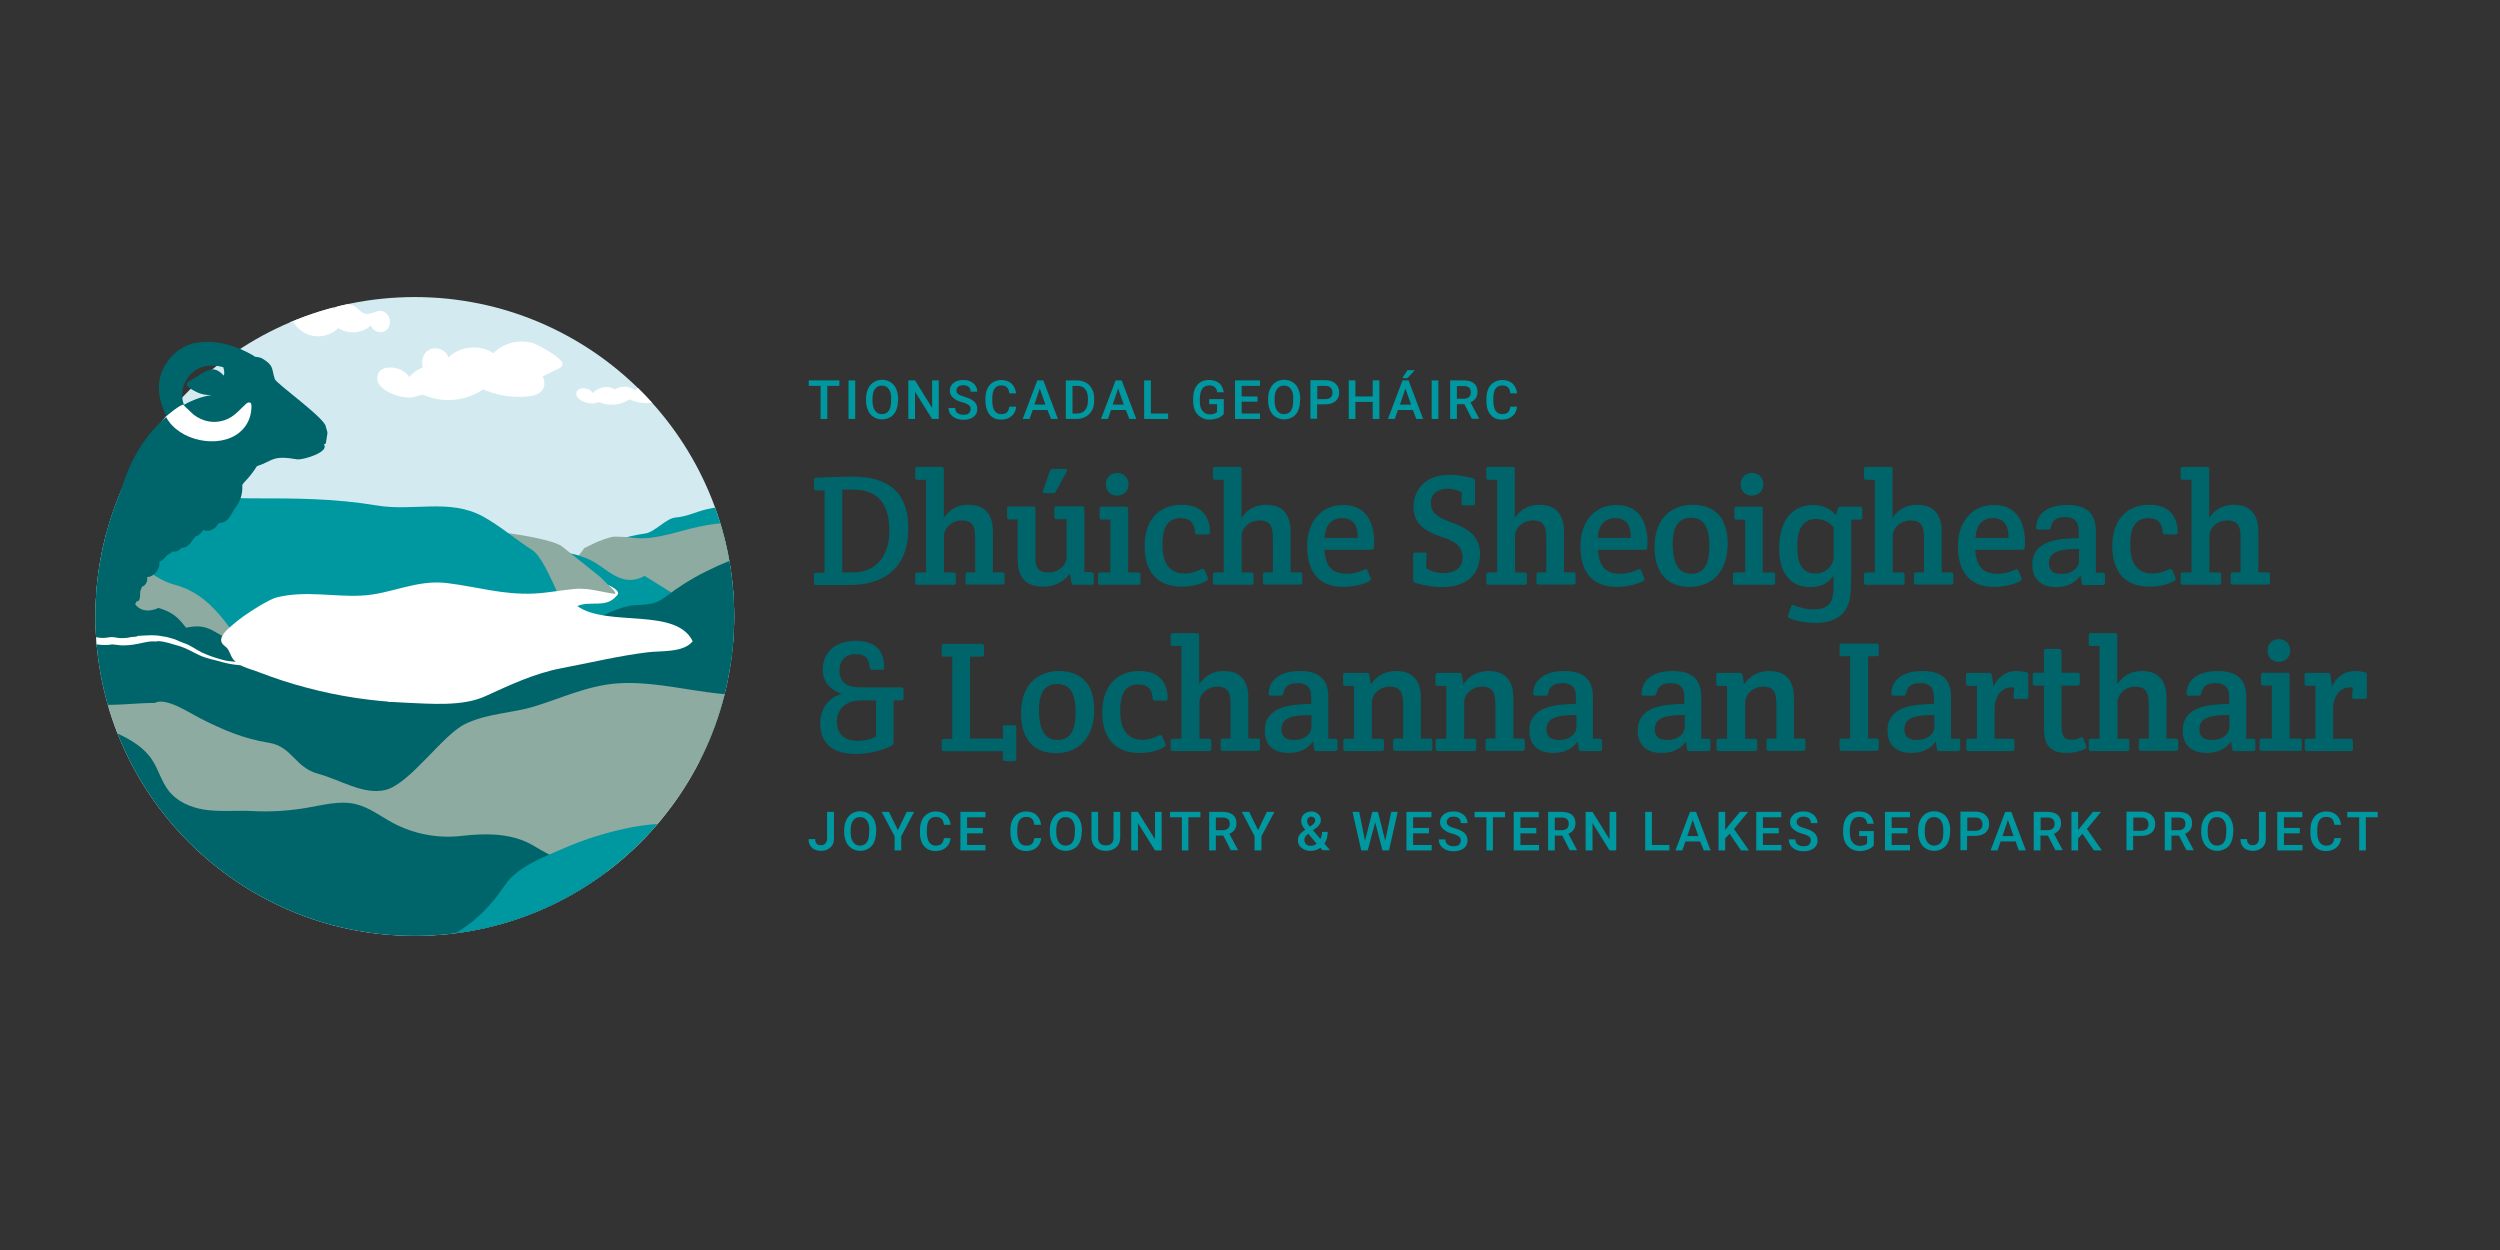 <?xml version="1.0" encoding="UTF-8"?>
<svg xmlns="http://www.w3.org/2000/svg" xmlns:xlink="http://www.w3.org/1999/xlink" width="300pt" height="150pt" viewBox="0 0 300 150" version="1.1">
<rect x="0" y="0" width="300" height="150" fill="#333333" stroke="none"/>
<defs>
<clipPath id="clip1">
  <path d="M 11 35 L 89 35 L 89 113 L 11 113 Z M 11 35 "/>
</clipPath>
<clipPath id="clip2">
  <path d="M 11.449 73.977 C 11.449 95.148 28.625 112.301 49.773 112.301 C 70.949 112.301 88.102 95.125 88.102 73.977 C 88.102 52.824 70.926 35.648 49.773 35.648 C 28.602 35.648 11.449 52.801 11.449 73.977 "/>
</clipPath>
<clipPath id="clip3">
  <path d="M 67 67 L 89 67 L 89 82 L 67 82 Z M 67 67 "/>
</clipPath>
<clipPath id="clip4">
  <path d="M 11.449 73.977 C 11.449 95.148 28.625 112.301 49.773 112.301 C 70.949 112.301 88.102 95.125 88.102 73.977 C 88.102 52.824 70.926 35.648 49.773 35.648 C 28.602 35.648 11.449 52.801 11.449 73.977 "/>
</clipPath>
<clipPath id="clip5">
  <path d="M 68 59 L 89 59 L 89 75 L 68 75 Z M 68 59 "/>
</clipPath>
<clipPath id="clip6">
  <path d="M 11.449 73.977 C 11.449 95.148 28.625 112.301 49.773 112.301 C 70.949 112.301 88.102 95.125 88.102 73.977 C 88.102 52.824 70.926 35.648 49.773 35.648 C 28.602 35.648 11.449 52.801 11.449 73.977 "/>
</clipPath>
<clipPath id="clip7">
  <path d="M 65 62 L 89 62 L 89 78 L 65 78 Z M 65 62 "/>
</clipPath>
<clipPath id="clip8">
  <path d="M 11.449 73.977 C 11.449 95.148 28.625 112.301 49.773 112.301 C 70.949 112.301 88.102 95.125 88.102 73.977 C 88.102 52.824 70.926 35.648 49.773 35.648 C 28.602 35.648 11.449 52.801 11.449 73.977 "/>
</clipPath>
<clipPath id="clip9">
  <path d="M 51 65 L 81 65 L 81 75 L 51 75 Z M 51 65 "/>
</clipPath>
<clipPath id="clip10">
  <path d="M 11.449 73.977 C 11.449 95.148 28.625 112.301 49.773 112.301 C 70.949 112.301 88.102 95.125 88.102 73.977 C 88.102 52.824 70.926 35.648 49.773 35.648 C 28.602 35.648 11.449 52.801 11.449 73.977 "/>
</clipPath>
<clipPath id="clip11">
  <path d="M 46 63 L 75 63 L 75 73 L 46 73 Z M 46 63 "/>
</clipPath>
<clipPath id="clip12">
  <path d="M 11.449 73.977 C 11.449 95.148 28.625 112.301 49.773 112.301 C 70.949 112.301 88.102 95.125 88.102 73.977 C 88.102 52.824 70.926 35.648 49.773 35.648 C 28.602 35.648 11.449 52.801 11.449 73.977 "/>
</clipPath>
<clipPath id="clip13">
  <path d="M 11 58 L 71 58 L 71 77 L 11 77 Z M 11 58 "/>
</clipPath>
<clipPath id="clip14">
  <path d="M 11.449 73.977 C 11.449 95.148 28.625 112.301 49.773 112.301 C 70.949 112.301 88.102 95.125 88.102 73.977 C 88.102 52.824 70.926 35.648 49.773 35.648 C 28.602 35.648 11.449 52.801 11.449 73.977 "/>
</clipPath>
<clipPath id="clip15">
  <path d="M 11 61 L 31 61 L 31 79 L 11 79 Z M 11 61 "/>
</clipPath>
<clipPath id="clip16">
  <path d="M 11.449 73.977 C 11.449 95.148 28.625 112.301 49.773 112.301 C 70.949 112.301 88.102 95.125 88.102 73.977 C 88.102 52.824 70.926 35.648 49.773 35.648 C 28.602 35.648 11.449 52.801 11.449 73.977 "/>
</clipPath>
<clipPath id="clip17">
  <path d="M 11 56 L 47 56 L 47 86 L 11 86 Z M 11 56 "/>
</clipPath>
<clipPath id="clip18">
  <path d="M 11.449 73.977 C 11.449 95.148 28.625 112.301 49.773 112.301 C 70.949 112.301 88.102 95.125 88.102 73.977 C 88.102 52.824 70.926 35.648 49.773 35.648 C 28.602 35.648 11.449 52.801 11.449 73.977 "/>
</clipPath>
<clipPath id="clip19">
  <path d="M 19 63 L 89 63 L 89 96 L 19 96 Z M 19 63 "/>
</clipPath>
<clipPath id="clip20">
  <path d="M 11.449 73.977 C 11.449 95.148 28.625 112.301 49.773 112.301 C 70.949 112.301 88.102 95.125 88.102 73.977 C 88.102 52.824 70.926 35.648 49.773 35.648 C 28.602 35.648 11.449 52.801 11.449 73.977 "/>
</clipPath>
<clipPath id="clip21">
  <path d="M 11 81 L 89 81 L 89 113 L 11 113 Z M 11 81 "/>
</clipPath>
<clipPath id="clip22">
  <path d="M 11.449 73.977 C 11.449 95.148 28.625 112.301 49.773 112.301 C 70.949 112.301 88.102 95.125 88.102 73.977 C 88.102 52.824 70.926 35.648 49.773 35.648 C 28.602 35.648 11.449 52.801 11.449 73.977 "/>
</clipPath>
<clipPath id="clip23">
  <path d="M 11 78 L 88 78 L 88 113 L 11 113 Z M 11 78 "/>
</clipPath>
<clipPath id="clip24">
  <path d="M 11.449 73.977 C 11.449 95.148 28.625 112.301 49.773 112.301 C 70.949 112.301 88.102 95.125 88.102 73.977 C 88.102 52.824 70.926 35.648 49.773 35.648 C 28.602 35.648 11.449 52.801 11.449 73.977 "/>
</clipPath>
<clipPath id="clip25">
  <path d="M 52 95 L 89 95 L 89 113 L 52 113 Z M 52 95 "/>
</clipPath>
<clipPath id="clip26">
  <path d="M 11.449 73.977 C 11.449 95.148 28.625 112.301 49.773 112.301 C 70.949 112.301 88.102 95.125 88.102 73.977 C 88.102 52.824 70.926 35.648 49.773 35.648 C 28.602 35.648 11.449 52.801 11.449 73.977 "/>
</clipPath>
<clipPath id="clip27">
  <path d="M 26 69 L 84 69 L 84 85 L 26 85 Z M 26 69 "/>
</clipPath>
<clipPath id="clip28">
  <path d="M 11.449 73.977 C 11.449 95.148 28.625 112.301 49.773 112.301 C 70.949 112.301 88.102 95.125 88.102 73.977 C 88.102 52.824 70.926 35.648 49.773 35.648 C 28.602 35.648 11.449 52.801 11.449 73.977 "/>
</clipPath>
<clipPath id="clip29">
  <path d="M 45 43 L 66 43 L 66 49 L 45 49 Z M 45 43 "/>
</clipPath>
<clipPath id="clip30">
  <path d="M 11.449 73.977 C 11.449 95.148 28.625 112.301 49.773 112.301 C 70.949 112.301 88.102 95.125 88.102 73.977 C 88.102 52.824 70.926 35.648 49.773 35.648 C 28.602 35.648 11.449 52.801 11.449 73.977 "/>
</clipPath>
<clipPath id="clip31">
  <path d="M 69 46 L 80 46 L 80 49 L 69 49 Z M 69 46 "/>
</clipPath>
<clipPath id="clip32">
  <path d="M 11.449 73.977 C 11.449 95.148 28.625 112.301 49.773 112.301 C 70.949 112.301 88.102 95.125 88.102 73.977 C 88.102 52.824 70.926 35.648 49.773 35.648 C 28.602 35.648 11.449 52.801 11.449 73.977 "/>
</clipPath>
<clipPath id="clip33">
  <path d="M 50 40 L 68 40 L 68 47 L 50 47 Z M 50 40 "/>
</clipPath>
<clipPath id="clip34">
  <path d="M 11.449 73.977 C 11.449 95.148 28.625 112.301 49.773 112.301 C 70.949 112.301 88.102 95.125 88.102 73.977 C 88.102 52.824 70.926 35.648 49.773 35.648 C 28.602 35.648 11.449 52.801 11.449 73.977 "/>
</clipPath>
<clipPath id="clip35">
  <path d="M 34 36 L 47 36 L 47 41 L 34 41 Z M 34 36 "/>
</clipPath>
<clipPath id="clip36">
  <path d="M 11.449 73.977 C 11.449 95.148 28.625 112.301 49.773 112.301 C 70.949 112.301 88.102 95.125 88.102 73.977 C 88.102 52.824 70.926 35.648 49.773 35.648 C 28.602 35.648 11.449 52.801 11.449 73.977 "/>
</clipPath>
<clipPath id="clip37">
  <path d="M 11 76 L 33 76 L 33 81 L 11 81 Z M 11 76 "/>
</clipPath>
<clipPath id="clip38">
  <path d="M 11.449 73.977 C 11.449 95.148 28.625 112.301 49.773 112.301 C 70.949 112.301 88.102 95.125 88.102 73.977 C 88.102 52.824 70.926 35.648 49.773 35.648 C 28.602 35.648 11.449 52.801 11.449 73.977 "/>
</clipPath>
</defs>
<g id="surface1">
<path style=" stroke:none;fill-rule:nonzero;fill:rgb(0%,59.608%,62.745%);fill-opacity:1;" d="M 100.727 46.301 L 99.273 46.301 L 99.273 50.273 L 98.477 50.273 L 98.477 46.301 L 97.051 46.301 L 97.051 45.648 L 100.727 45.648 Z M 100.727 46.301 "/>
<path style=" stroke:none;fill-rule:nonzero;fill:rgb(0%,59.608%,62.745%);fill-opacity:1;" d="M 101.824 45.648 L 102.625 45.648 L 102.625 50.273 L 101.824 50.273 Z M 101.824 45.648 "/>
<path style=" stroke:none;fill-rule:nonzero;fill:rgb(0%,59.608%,62.745%);fill-opacity:1;" d="M 107.75 48.074 C 107.75 48.523 107.676 48.926 107.523 49.273 C 107.375 49.625 107.148 49.875 106.852 50.051 C 106.551 50.227 106.227 50.324 105.852 50.324 C 105.477 50.324 105.148 50.227 104.852 50.051 C 104.551 49.875 104.324 49.602 104.176 49.273 C 104.023 48.926 103.926 48.551 103.926 48.102 L 103.926 47.852 C 103.926 47.398 104 47 104.176 46.648 C 104.324 46.301 104.551 46.051 104.852 45.852 C 105.148 45.676 105.477 45.574 105.852 45.574 C 106.227 45.574 106.551 45.676 106.852 45.852 C 107.148 46.023 107.375 46.301 107.523 46.625 C 107.676 46.977 107.773 47.352 107.773 47.801 L 107.773 48.074 Z M 106.949 47.852 C 106.949 47.352 106.852 46.949 106.648 46.676 C 106.449 46.398 106.176 46.273 105.824 46.273 C 105.477 46.273 105.199 46.398 105 46.676 C 104.801 46.949 104.699 47.324 104.699 47.824 L 104.699 48.102 C 104.699 48.602 104.801 49 105 49.273 C 105.199 49.551 105.477 49.699 105.824 49.699 C 106.176 49.699 106.449 49.574 106.648 49.301 C 106.852 49.023 106.926 48.625 106.926 48.125 L 106.926 47.852 Z M 106.949 47.852 "/>
<path style=" stroke:none;fill-rule:nonzero;fill:rgb(0%,59.608%,62.745%);fill-opacity:1;" d="M 112.648 50.273 L 111.852 50.273 L 109.801 47 L 109.801 50.273 L 109 50.273 L 109 45.648 L 109.801 45.648 L 111.852 48.949 L 111.852 45.648 L 112.648 45.648 Z M 112.648 50.273 "/>
<path style=" stroke:none;fill-rule:nonzero;fill:rgb(0%,59.608%,62.745%);fill-opacity:1;" d="M 116.477 49.074 C 116.477 48.875 116.398 48.727 116.25 48.602 C 116.102 48.5 115.852 48.375 115.477 48.273 C 115.102 48.176 114.801 48.051 114.602 47.898 C 114.176 47.625 113.977 47.301 113.977 46.875 C 113.977 46.5 114.125 46.199 114.426 45.949 C 114.727 45.699 115.125 45.602 115.602 45.602 C 115.926 45.602 116.199 45.648 116.449 45.773 C 116.699 45.898 116.898 46.051 117.051 46.273 C 117.199 46.5 117.273 46.727 117.273 47 L 116.477 47 C 116.477 46.75 116.398 46.574 116.25 46.426 C 116.102 46.301 115.875 46.227 115.602 46.227 C 115.352 46.227 115.125 46.273 115 46.398 C 114.852 46.523 114.773 46.676 114.773 46.875 C 114.773 47.051 114.852 47.176 115 47.301 C 115.148 47.426 115.426 47.523 115.773 47.625 C 116.125 47.727 116.426 47.852 116.648 48 C 116.875 48.125 117.023 48.301 117.125 48.477 C 117.227 48.648 117.273 48.852 117.273 49.102 C 117.273 49.477 117.125 49.801 116.824 50.023 C 116.523 50.25 116.125 50.375 115.625 50.375 C 115.301 50.375 114.977 50.324 114.699 50.199 C 114.426 50.074 114.199 49.898 114.051 49.699 C 113.898 49.477 113.824 49.227 113.824 48.949 L 114.625 48.949 C 114.625 49.199 114.699 49.426 114.875 49.551 C 115.051 49.699 115.301 49.773 115.625 49.773 C 115.898 49.773 116.125 49.727 116.25 49.602 C 116.398 49.426 116.477 49.273 116.477 49.074 "/>
<path style=" stroke:none;fill-rule:nonzero;fill:rgb(0%,59.608%,62.745%);fill-opacity:1;" d="M 121.949 48.773 C 121.898 49.273 121.727 49.648 121.398 49.926 C 121.074 50.199 120.648 50.352 120.125 50.352 C 119.75 50.352 119.426 50.273 119.148 50.102 C 118.875 49.926 118.648 49.676 118.5 49.352 C 118.352 49.023 118.273 48.648 118.25 48.227 L 118.25 47.801 C 118.25 47.375 118.324 46.977 118.477 46.648 C 118.625 46.324 118.852 46.051 119.148 45.875 C 119.449 45.699 119.773 45.602 120.148 45.602 C 120.648 45.602 121.074 45.75 121.375 46.023 C 121.676 46.301 121.875 46.699 121.926 47.199 L 121.125 47.199 C 121.074 46.875 121 46.625 120.824 46.477 C 120.676 46.324 120.449 46.25 120.148 46.25 C 119.801 46.25 119.523 46.375 119.352 46.625 C 119.176 46.875 119.074 47.25 119.074 47.75 L 119.074 48.148 C 119.074 48.648 119.176 49.023 119.352 49.301 C 119.523 49.551 119.801 49.699 120.125 49.699 C 120.449 49.699 120.676 49.625 120.824 49.5 C 120.977 49.352 121.074 49.125 121.125 48.801 L 121.949 48.801 Z M 121.949 48.773 "/>
<path style=" stroke:none;fill-rule:nonzero;fill:rgb(0%,59.608%,62.745%);fill-opacity:1;" d="M 125.699 49.199 L 123.926 49.199 L 123.551 50.273 L 122.727 50.273 L 124.477 45.648 L 125.199 45.648 L 126.949 50.273 L 126.125 50.273 Z M 124.125 48.551 L 125.449 48.551 L 124.773 46.625 Z M 124.125 48.551 "/>
<path style=" stroke:none;fill-rule:nonzero;fill:rgb(0%,59.608%,62.745%);fill-opacity:1;" d="M 127.898 50.273 L 127.898 45.648 L 129.25 45.648 C 129.648 45.648 130.023 45.75 130.324 45.926 C 130.648 46.102 130.875 46.375 131.051 46.699 C 131.227 47.023 131.301 47.426 131.301 47.852 L 131.301 48.074 C 131.301 48.5 131.227 48.898 131.051 49.227 C 130.875 49.551 130.625 49.801 130.301 50 C 129.977 50.176 129.602 50.273 129.199 50.273 Z M 128.699 46.301 L 128.699 49.625 L 129.227 49.625 C 129.648 49.625 129.977 49.5 130.199 49.227 C 130.426 48.949 130.551 48.574 130.551 48.102 L 130.551 47.852 C 130.551 47.352 130.449 46.977 130.227 46.699 C 130 46.426 129.699 46.301 129.273 46.301 Z M 128.699 46.301 "/>
<path style=" stroke:none;fill-rule:nonzero;fill:rgb(0%,59.608%,62.745%);fill-opacity:1;" d="M 135.102 49.199 L 133.324 49.199 L 132.949 50.273 L 132.125 50.273 L 133.875 45.648 L 134.602 45.648 L 136.352 50.273 L 135.523 50.273 Z M 133.523 48.551 L 134.852 48.551 L 134.176 46.625 Z M 133.523 48.551 "/>
<path style=" stroke:none;fill-rule:nonzero;fill:rgb(0%,59.608%,62.745%);fill-opacity:1;" d="M 138.102 49.625 L 140.176 49.625 L 140.176 50.273 L 137.301 50.273 L 137.301 45.648 L 138.102 45.648 Z M 138.102 49.625 "/>
<path style=" stroke:none;fill-rule:nonzero;fill:rgb(0%,59.608%,62.745%);fill-opacity:1;" d="M 146.852 49.676 C 146.676 49.898 146.449 50.051 146.148 50.176 C 145.852 50.273 145.523 50.352 145.148 50.352 C 144.773 50.352 144.426 50.273 144.125 50.074 C 143.824 49.898 143.602 49.648 143.426 49.324 C 143.273 49 143.176 48.625 143.176 48.176 L 143.176 47.824 C 143.176 47.125 143.352 46.574 143.676 46.199 C 144 45.801 144.477 45.602 145.074 45.602 C 145.602 45.602 146 45.727 146.301 45.977 C 146.602 46.227 146.773 46.602 146.852 47.074 L 146.074 47.074 C 145.977 46.523 145.676 46.25 145.102 46.25 C 144.75 46.25 144.477 46.375 144.273 46.648 C 144.102 46.898 144 47.301 143.977 47.801 L 143.977 48.148 C 143.977 48.648 144.074 49.023 144.301 49.301 C 144.5 49.574 144.801 49.727 145.176 49.727 C 145.574 49.727 145.875 49.625 146.051 49.449 L 146.051 48.5 L 145.102 48.5 L 145.102 47.898 L 146.852 47.898 Z M 146.852 49.676 "/>
<path style=" stroke:none;fill-rule:nonzero;fill:rgb(0%,59.608%,62.745%);fill-opacity:1;" d="M 150.898 48.199 L 149 48.199 L 149 49.625 L 151.199 49.625 L 151.199 50.273 L 148.199 50.273 L 148.199 45.648 L 151.199 45.648 L 151.199 46.301 L 149 46.301 L 149 47.574 L 150.898 47.574 Z M 150.898 48.199 "/>
<path style=" stroke:none;fill-rule:nonzero;fill:rgb(0%,59.608%,62.745%);fill-opacity:1;" d="M 156 48.074 C 156 48.523 155.926 48.926 155.773 49.273 C 155.625 49.625 155.398 49.875 155.102 50.051 C 154.801 50.227 154.477 50.324 154.102 50.324 C 153.727 50.324 153.398 50.227 153.102 50.051 C 152.801 49.875 152.574 49.602 152.426 49.273 C 152.273 48.926 152.176 48.551 152.176 48.102 L 152.176 47.852 C 152.176 47.398 152.25 47 152.426 46.648 C 152.574 46.301 152.801 46.051 153.102 45.852 C 153.398 45.676 153.727 45.574 154.102 45.574 C 154.477 45.574 154.801 45.676 155.102 45.852 C 155.398 46.023 155.625 46.301 155.773 46.625 C 155.926 46.977 156.023 47.352 156.023 47.801 L 156.023 48.074 Z M 155.199 47.852 C 155.199 47.352 155.102 46.949 154.898 46.676 C 154.699 46.398 154.426 46.273 154.074 46.273 C 153.727 46.273 153.449 46.398 153.25 46.676 C 153.051 46.949 152.949 47.324 152.949 47.824 L 152.949 48.102 C 152.949 48.602 153.051 49 153.25 49.273 C 153.449 49.551 153.727 49.699 154.074 49.699 C 154.426 49.699 154.699 49.574 154.898 49.301 C 155.102 49.023 155.176 48.625 155.176 48.125 L 155.176 47.852 Z M 155.199 47.852 "/>
<path style=" stroke:none;fill-rule:nonzero;fill:rgb(0%,59.608%,62.745%);fill-opacity:1;" d="M 158.051 48.551 L 158.051 50.25 L 157.25 50.25 L 157.25 45.625 L 159.023 45.625 C 159.551 45.625 159.949 45.75 160.25 46.023 C 160.551 46.301 160.699 46.648 160.699 47.102 C 160.699 47.551 160.551 47.898 160.25 48.148 C 159.949 48.398 159.551 48.523 159 48.523 L 158.051 48.523 Z M 158.051 47.898 L 159.023 47.898 C 159.301 47.898 159.523 47.824 159.676 47.699 C 159.824 47.574 159.898 47.375 159.898 47.125 C 159.898 46.875 159.824 46.676 159.676 46.523 C 159.523 46.375 159.324 46.301 159.051 46.301 L 158.074 46.301 L 158.074 47.898 Z M 158.051 47.898 "/>
<path style=" stroke:none;fill-rule:nonzero;fill:rgb(0%,59.608%,62.745%);fill-opacity:1;" d="M 165.523 50.273 L 164.727 50.273 L 164.727 48.227 L 162.648 48.227 L 162.648 50.273 L 161.852 50.273 L 161.852 45.648 L 162.648 45.648 L 162.648 47.574 L 164.727 47.574 L 164.727 45.648 L 165.523 45.648 Z M 165.523 50.273 "/>
<path style=" stroke:none;fill-rule:nonzero;fill:rgb(0%,59.608%,62.745%);fill-opacity:1;" d="M 169.551 49.199 L 167.75 49.199 L 167.375 50.273 L 166.551 50.273 L 168.301 45.648 L 169.023 45.648 L 170.773 50.273 L 169.949 50.273 Z M 168 48.551 L 169.324 48.551 L 168.648 46.625 Z M 168.898 44.426 L 169.773 44.426 L 168.898 45.375 L 168.273 45.375 Z M 168.898 44.426 "/>
<path style=" stroke:none;fill-rule:nonzero;fill:rgb(0%,59.608%,62.745%);fill-opacity:1;" d="M 171.801 45.648 L 172.602 45.648 L 172.602 50.273 L 171.801 50.273 Z M 171.801 45.648 "/>
<path style=" stroke:none;fill-rule:nonzero;fill:rgb(0%,59.608%,62.745%);fill-opacity:1;" d="M 175.727 48.5 L 174.824 48.5 L 174.824 50.273 L 174.023 50.273 L 174.023 45.648 L 175.648 45.648 C 176.176 45.648 176.602 45.773 176.875 46 C 177.176 46.25 177.301 46.574 177.301 47.023 C 177.301 47.324 177.227 47.602 177.074 47.801 C 176.926 48 176.727 48.176 176.449 48.273 L 177.477 50.199 L 177.477 50.25 L 176.625 50.25 Z M 174.824 47.852 L 175.648 47.852 C 175.926 47.852 176.125 47.773 176.273 47.648 C 176.426 47.523 176.5 47.324 176.5 47.102 C 176.5 46.852 176.426 46.648 176.301 46.523 C 176.148 46.398 175.949 46.324 175.676 46.324 L 174.824 46.324 Z M 174.824 47.852 "/>
<path style=" stroke:none;fill-rule:nonzero;fill:rgb(0%,59.608%,62.745%);fill-opacity:1;" d="M 182.051 48.773 C 182 49.273 181.824 49.648 181.5 49.926 C 181.176 50.199 180.75 50.352 180.227 50.352 C 179.852 50.352 179.523 50.273 179.25 50.102 C 178.977 49.926 178.75 49.676 178.602 49.352 C 178.449 49.023 178.375 48.648 178.375 48.227 L 178.375 47.801 C 178.375 47.375 178.449 46.977 178.602 46.648 C 178.75 46.324 178.977 46.051 179.273 45.875 C 179.574 45.699 179.898 45.602 180.273 45.602 C 180.773 45.602 181.199 45.75 181.5 46.023 C 181.801 46.301 182 46.699 182.051 47.199 L 181.25 47.199 C 181.199 46.875 181.125 46.625 180.949 46.477 C 180.801 46.324 180.574 46.25 180.273 46.25 C 179.926 46.25 179.648 46.375 179.477 46.625 C 179.301 46.875 179.199 47.25 179.199 47.75 L 179.199 48.148 C 179.199 48.648 179.301 49.023 179.477 49.301 C 179.648 49.551 179.926 49.699 180.25 49.699 C 180.574 49.699 180.801 49.625 180.949 49.5 C 181.102 49.352 181.199 49.125 181.25 48.801 L 182.051 48.801 Z M 182.051 48.773 "/>
<path style=" stroke:none;fill-rule:nonzero;fill:rgb(0%,39.608%,41.569%);fill-opacity:1;" d="M 109 63.398 C 109 68.176 106.102 70.199 101.898 70.199 L 97.949 70.199 C 97.75 70.199 97.676 70.102 97.676 69.926 L 97.676 69 C 97.676 68.801 97.773 68.727 97.949 68.727 L 98.949 68.727 L 98.949 58.852 L 97.949 58.852 C 97.75 58.852 97.676 58.75 97.676 58.574 L 97.676 57.602 C 97.676 57.398 97.75 57.324 97.949 57.324 C 99.176 57.273 100.801 57.199 102.051 57.199 C 104.852 57.176 109 57.727 109 63.398 M 102.301 58.75 L 101.074 58.75 L 101.074 68.699 L 102.324 68.699 C 105.199 68.699 106.727 66.625 106.727 63.727 C 106.727 60.426 105.352 58.75 102.301 58.75 "/>
<path style=" stroke:none;fill-rule:nonzero;fill:rgb(0%,39.608%,41.569%);fill-opacity:1;" d="M 109.824 56.301 C 109.824 56.102 109.898 56.023 110.102 56.023 L 112.977 56.023 C 113.176 56.023 113.25 56.102 113.25 56.301 L 113.25 62.148 C 114 61.023 115.074 60.574 116.199 60.574 C 118.125 60.574 119.148 61.648 119.148 63.801 L 119.148 68.676 L 120.273 68.676 C 120.477 68.676 120.551 68.773 120.551 68.949 L 120.551 69.875 C 120.551 70.074 120.449 70.148 120.273 70.148 L 116.125 70.148 C 115.926 70.148 115.852 70.051 115.852 69.875 L 115.852 68.949 C 115.852 68.75 115.949 68.676 116.125 68.676 L 117.023 68.676 L 117.023 64.75 C 117.023 63.398 116.898 62.449 115.398 62.449 C 114.199 62.449 113.273 63.375 113.273 64.324 L 113.273 68.699 L 114.426 68.699 C 114.625 68.699 114.699 68.801 114.699 68.977 L 114.699 69.898 C 114.699 70.102 114.625 70.176 114.426 70.176 L 110.102 70.176 C 109.898 70.176 109.824 70.074 109.824 69.898 L 109.824 68.977 C 109.824 68.773 109.926 68.699 110.102 68.699 L 111.125 68.699 L 111.125 57.574 L 110.102 57.574 C 109.898 57.574 109.824 57.5 109.824 57.301 Z M 109.824 56.301 "/>
<path style=" stroke:none;fill-rule:nonzero;fill:rgb(0%,39.608%,41.569%);fill-opacity:1;" d="M 130.977 68.699 C 131.176 68.699 131.25 68.801 131.25 68.977 L 131.25 69.898 C 131.25 70.102 131.148 70.176 130.977 70.176 L 128.852 70.176 C 128.648 70.176 128.602 70.074 128.574 69.898 L 128.398 68.824 C 127.551 69.926 126.449 70.398 125.199 70.398 C 123.148 70.398 122.125 69.324 122.125 67.176 L 122.125 62.324 L 121.125 62.324 C 120.926 62.324 120.852 62.227 120.852 62.051 L 120.852 61.051 C 120.852 60.852 120.926 60.773 121.125 60.773 L 123.977 60.773 C 124.176 60.773 124.25 60.875 124.25 61.051 L 124.25 66.602 C 124.25 67.949 124.375 68.699 125.875 68.699 C 127.074 68.699 128 67.773 128 66.824 L 128 62.301 L 126.801 62.301 C 126.602 62.301 126.523 62.199 126.523 62.023 L 126.523 61.023 C 126.523 60.824 126.625 60.75 126.801 60.75 L 129.852 60.75 C 130.051 60.75 130.125 60.852 130.125 61.023 L 130.125 68.648 L 130.977 68.648 Z M 125.949 56.625 C 126.051 56.352 126.125 56.273 126.426 56.273 L 127.801 56.273 C 128.074 56.273 128.125 56.352 128 56.602 L 126.773 58.852 C 126.648 59.125 126.551 59.176 126.25 59.176 L 125.426 59.176 C 125.148 59.176 125.074 59.102 125.176 58.824 Z M 125.949 56.625 "/>
<path style=" stroke:none;fill-rule:nonzero;fill:rgb(0%,39.608%,41.569%);fill-opacity:1;" d="M 135.375 68.699 L 136.574 68.699 C 136.773 68.699 136.852 68.773 136.852 68.977 L 136.852 69.898 C 136.852 70.102 136.75 70.176 136.574 70.176 L 132.051 70.176 C 131.852 70.176 131.773 70.102 131.773 69.898 L 131.773 68.977 C 131.773 68.773 131.875 68.699 132.051 68.699 L 133.25 68.699 L 133.25 62.352 L 132.227 62.352 C 132.023 62.352 131.949 62.273 131.949 62.074 L 131.949 61.074 C 131.949 60.875 132.051 60.801 132.227 60.801 L 135.102 60.801 C 135.301 60.801 135.375 60.898 135.375 61.074 Z M 132.699 58.125 C 132.699 58.875 133.199 59.477 134.051 59.477 C 134.875 59.477 135.426 58.875 135.426 58.125 C 135.426 57.352 134.898 56.75 134.051 56.75 C 133.227 56.773 132.699 57.352 132.699 58.125 "/>
<path style=" stroke:none;fill-rule:nonzero;fill:rgb(0%,39.608%,41.569%);fill-opacity:1;" d="M 142.176 68.824 C 143 68.824 143.574 68.574 144.176 68.301 C 144.375 68.227 144.5 68.273 144.574 68.477 L 144.926 69.301 C 145 69.5 144.949 69.602 144.773 69.699 C 144.25 70.023 143.25 70.398 141.852 70.398 C 138.648 70.398 137.352 68.375 137.352 65.523 C 137.352 62.773 138.727 60.574 141.852 60.574 C 144.273 60.574 145.199 62.125 145.199 63.875 C 145.199 64.102 145.074 64.125 144.875 64.125 L 143.727 64.125 C 143.523 64.125 143.426 64.074 143.398 63.852 C 143.352 62.852 142.875 62.176 141.699 62.176 C 140.148 62.176 139.5 63.25 139.5 65.375 C 139.5 67.324 140.148 68.824 142.176 68.824 "/>
<path style=" stroke:none;fill-rule:nonzero;fill:rgb(0%,39.608%,41.569%);fill-opacity:1;" d="M 145.551 56.301 C 145.551 56.102 145.625 56.023 145.824 56.023 L 148.699 56.023 C 148.898 56.023 148.977 56.102 148.977 56.301 L 148.977 62.148 C 149.727 61.023 150.801 60.574 151.926 60.574 C 153.852 60.574 154.875 61.648 154.875 63.801 L 154.875 68.676 L 156 68.676 C 156.199 68.676 156.273 68.773 156.273 68.949 L 156.273 69.875 C 156.273 70.074 156.176 70.148 156 70.148 L 151.824 70.148 C 151.625 70.148 151.551 70.051 151.551 69.875 L 151.551 68.949 C 151.551 68.75 151.648 68.676 151.824 68.676 L 152.75 68.676 L 152.75 64.75 C 152.75 63.398 152.625 62.449 151.125 62.449 C 149.926 62.449 149 63.375 149 64.324 L 149 68.699 L 150.148 68.699 C 150.352 68.699 150.426 68.801 150.426 68.977 L 150.426 69.898 C 150.426 70.102 150.352 70.176 150.148 70.176 L 145.824 70.176 C 145.625 70.176 145.551 70.074 145.551 69.898 L 145.551 68.977 C 145.551 68.773 145.648 68.699 145.824 68.699 L 146.852 68.699 L 146.852 57.574 L 145.824 57.574 C 145.625 57.574 145.551 57.5 145.551 57.301 Z M 145.551 56.301 "/>
<path style=" stroke:none;fill-rule:nonzero;fill:rgb(0%,39.608%,41.569%);fill-opacity:1;" d="M 156.852 65.5 C 156.852 63 158.227 60.602 161.199 60.602 C 164.102 60.602 164.898 62.977 164.898 65.023 C 164.898 65.199 164.898 65.449 164.875 65.676 C 164.852 65.898 164.824 65.977 164.523 65.977 L 158.926 65.977 C 159.051 67.602 159.551 68.852 161.602 68.852 C 162.449 68.852 163.074 68.648 163.75 68.352 C 163.949 68.25 164.051 68.301 164.125 68.5 L 164.477 69.375 C 164.551 69.574 164.477 69.648 164.301 69.75 C 163.625 70.102 162.477 70.426 161.176 70.426 C 158.074 70.426 156.852 68.375 156.852 65.5 M 162.926 64.551 C 162.949 63.398 162.625 62.176 161.051 62.176 C 159.398 62.176 159 63.551 158.949 64.551 Z M 162.926 64.551 "/>
<path style=" stroke:none;fill-rule:nonzero;fill:rgb(0%,39.608%,41.569%);fill-opacity:1;" d="M 176.727 57.398 C 176.926 57.449 177 57.551 177 57.75 L 177 60.375 C 177 60.574 176.898 60.648 176.727 60.648 L 175.648 60.648 C 175.449 60.648 175.375 60.574 175.375 60.375 L 175.426 59.102 C 175.051 58.875 174.398 58.648 173.727 58.648 C 172.551 58.648 171.699 59.25 171.699 60.324 C 171.699 61.426 172.375 62.023 173.926 62.602 C 175.523 63.199 177.602 63.949 177.602 66.449 C 177.602 68.949 175.977 70.449 173.051 70.449 C 171.727 70.449 170.477 70.148 169.852 69.949 C 169.648 69.898 169.574 69.801 169.574 69.602 L 169.574 66.574 C 169.574 66.375 169.676 66.301 169.852 66.301 L 170.926 66.301 C 171.125 66.301 171.199 66.375 171.199 66.574 L 171.125 68.148 C 171.426 68.426 172.273 68.773 173.148 68.773 C 174.375 68.773 175.5 68.352 175.5 66.852 C 175.5 65.5 174.477 64.898 173 64.426 C 171.301 63.852 169.625 63.051 169.625 60.824 C 169.625 58.676 171.148 56.977 173.926 56.977 C 175.102 56.977 176.199 57.25 176.727 57.398 "/>
<path style=" stroke:none;fill-rule:nonzero;fill:rgb(0%,39.608%,41.569%);fill-opacity:1;" d="M 178.352 56.301 C 178.352 56.102 178.426 56.023 178.625 56.023 L 181.5 56.023 C 181.699 56.023 181.773 56.102 181.773 56.301 L 181.773 62.148 C 182.523 61.023 183.602 60.574 184.727 60.574 C 186.648 60.574 187.676 61.648 187.676 63.801 L 187.676 68.676 L 188.801 68.676 C 189 68.676 189.074 68.773 189.074 68.949 L 189.074 69.875 C 189.074 70.074 188.977 70.148 188.801 70.148 L 184.648 70.148 C 184.449 70.148 184.375 70.051 184.375 69.875 L 184.375 68.949 C 184.375 68.75 184.477 68.676 184.648 68.676 L 185.551 68.676 L 185.551 64.75 C 185.551 63.398 185.426 62.449 183.926 62.449 C 182.727 62.449 181.801 63.375 181.801 64.324 L 181.801 68.699 L 182.949 68.699 C 183.148 68.699 183.227 68.801 183.227 68.977 L 183.227 69.898 C 183.227 70.102 183.148 70.176 182.949 70.176 L 178.625 70.176 C 178.426 70.176 178.352 70.074 178.352 69.898 L 178.352 68.977 C 178.352 68.773 178.449 68.699 178.625 68.699 L 179.648 68.699 L 179.648 57.574 L 178.625 57.574 C 178.426 57.574 178.352 57.5 178.352 57.301 Z M 178.352 56.301 "/>
<path style=" stroke:none;fill-rule:nonzero;fill:rgb(0%,39.608%,41.569%);fill-opacity:1;" d="M 189.648 65.5 C 189.648 63 191.023 60.602 194 60.602 C 196.898 60.602 197.699 62.977 197.699 65.023 C 197.699 65.199 197.699 65.449 197.676 65.676 C 197.648 65.898 197.625 65.977 197.324 65.977 L 191.75 65.977 C 191.875 67.602 192.375 68.852 194.426 68.852 C 195.273 68.852 195.898 68.648 196.574 68.352 C 196.773 68.25 196.875 68.301 196.949 68.5 L 197.301 69.375 C 197.375 69.574 197.301 69.648 197.125 69.75 C 196.449 70.102 195.301 70.426 194 70.426 C 190.852 70.426 189.648 68.375 189.648 65.5 M 195.699 64.551 C 195.727 63.398 195.398 62.176 193.824 62.176 C 192.176 62.176 191.773 63.551 191.727 64.551 Z M 195.699 64.551 "/>
<path style=" stroke:none;fill-rule:nonzero;fill:rgb(0%,39.608%,41.569%);fill-opacity:1;" d="M 203.051 60.574 C 204.523 60.574 207.324 61.023 207.324 65.227 C 207.324 68.773 205.273 70.426 202.75 70.426 C 200.176 70.426 198.551 68.875 198.551 65.625 C 198.551 61.625 201.227 60.574 203.051 60.574 M 205.125 65.5 C 205.125 63.375 204.523 62.125 202.898 62.125 C 201.324 62.125 200.727 63.352 200.727 65.199 C 200.727 66.898 201.051 68.852 202.949 68.852 C 204.477 68.875 205.125 67.699 205.125 65.5 "/>
<path style=" stroke:none;fill-rule:nonzero;fill:rgb(0%,39.608%,41.569%);fill-opacity:1;" d="M 211.551 68.699 L 212.75 68.699 C 212.949 68.699 213.023 68.773 213.023 68.977 L 213.023 69.898 C 213.023 70.102 212.926 70.176 212.75 70.176 L 208.227 70.176 C 208.023 70.176 207.949 70.102 207.949 69.898 L 207.949 68.977 C 207.949 68.773 208.051 68.699 208.227 68.699 L 209.426 68.699 L 209.426 62.352 L 208.398 62.352 C 208.199 62.352 208.125 62.273 208.125 62.074 L 208.125 61.074 C 208.125 60.875 208.227 60.801 208.398 60.801 L 211.25 60.801 C 211.449 60.801 211.523 60.898 211.523 61.074 L 211.523 68.699 Z M 208.875 58.125 C 208.875 58.875 209.375 59.477 210.227 59.477 C 211.051 59.477 211.602 58.875 211.602 58.125 C 211.602 57.352 211.074 56.75 210.227 56.75 C 209.398 56.773 208.875 57.352 208.875 58.125 "/>
<path style=" stroke:none;fill-rule:nonzero;fill:rgb(0%,39.608%,41.569%);fill-opacity:1;" d="M 222.148 69.102 C 222.148 69.449 222.125 70.523 222.051 71.352 C 221.852 73.449 220.551 74.75 217.852 74.75 C 216.352 74.75 215.199 74.398 214.727 74.176 C 214.523 74.102 214.523 73.977 214.574 73.801 L 214.926 72.801 C 214.977 72.602 215.125 72.574 215.301 72.648 C 215.727 72.824 216.625 73.125 217.625 73.125 C 219.176 73.125 220.023 72.551 220.023 70.551 L 220.023 69.074 C 219.449 70 218.449 70.449 217.199 70.449 C 214.926 70.449 213.5 68.852 213.5 65.801 C 213.5 62.074 215.398 60.602 217.574 60.602 C 218.801 60.602 219.699 61.125 220.324 61.824 L 220.523 61.074 C 220.574 60.875 220.676 60.801 220.875 60.801 L 223.199 60.801 C 223.398 60.801 223.477 60.898 223.477 61.074 L 223.477 62.074 C 223.477 62.273 223.375 62.352 223.199 62.352 L 222.148 62.352 Z M 220.023 63.273 C 220.023 63.273 219.324 62.273 217.926 62.273 C 216.699 62.273 215.676 63.051 215.676 65.449 C 215.676 67.375 216.023 68.824 217.898 68.824 C 218.926 68.824 220.051 68.051 220.051 66.676 L 220.051 63.273 Z M 220.023 63.273 "/>
<path style=" stroke:none;fill-rule:nonzero;fill:rgb(0%,39.608%,41.569%);fill-opacity:1;" d="M 223.676 56.301 C 223.676 56.102 223.75 56.023 223.949 56.023 L 226.824 56.023 C 227.023 56.023 227.102 56.102 227.102 56.301 L 227.102 62.148 C 227.852 61.023 228.926 60.574 230.051 60.574 C 231.977 60.574 233 61.648 233 63.801 L 233 68.676 L 234.125 68.676 C 234.324 68.676 234.398 68.773 234.398 68.949 L 234.398 69.875 C 234.398 70.074 234.301 70.148 234.125 70.148 L 229.949 70.148 C 229.75 70.148 229.676 70.051 229.676 69.875 L 229.676 68.949 C 229.676 68.75 229.773 68.676 229.949 68.676 L 230.875 68.676 L 230.875 64.75 C 230.875 63.398 230.75 62.449 229.25 62.449 C 228.051 62.449 227.125 63.375 227.125 64.324 L 227.125 68.699 L 228.273 68.699 C 228.477 68.699 228.551 68.801 228.551 68.977 L 228.551 69.898 C 228.551 70.102 228.477 70.176 228.273 70.176 L 223.949 70.176 C 223.75 70.176 223.676 70.074 223.676 69.898 L 223.676 68.977 C 223.676 68.773 223.773 68.699 223.949 68.699 L 224.977 68.699 L 224.977 57.574 L 223.949 57.574 C 223.75 57.574 223.676 57.5 223.676 57.301 Z M 223.676 56.301 "/>
<path style=" stroke:none;fill-rule:nonzero;fill:rgb(0%,39.608%,41.569%);fill-opacity:1;" d="M 234.949 65.5 C 234.949 63 236.324 60.602 239.301 60.602 C 242.199 60.602 243 62.977 243 65.023 C 243 65.199 243 65.449 242.977 65.676 C 242.949 65.898 242.926 65.977 242.625 65.977 L 237.023 65.977 C 237.148 67.602 237.648 68.852 239.699 68.852 C 240.551 68.852 241.176 68.648 241.852 68.352 C 242.051 68.25 242.148 68.301 242.227 68.5 L 242.574 69.375 C 242.648 69.574 242.574 69.648 242.398 69.75 C 241.727 70.102 240.574 70.426 239.273 70.426 C 236.176 70.426 234.949 68.375 234.949 65.5 M 241.023 64.551 C 241.051 63.398 240.727 62.176 239.148 62.176 C 237.5 62.176 237.102 63.551 237.051 64.551 Z M 241.023 64.551 "/>
<path style=" stroke:none;fill-rule:nonzero;fill:rgb(0%,39.608%,41.569%);fill-opacity:1;" d="M 249.449 63.898 C 249.449 63 249.301 62.051 247.801 62.051 C 246.602 62.051 246.25 62.574 246.102 63.273 C 246.051 63.449 245.977 63.551 245.824 63.551 L 244.602 63.551 C 244.398 63.551 244.324 63.449 244.324 63.273 C 244.449 61.301 246.148 60.602 248.102 60.602 C 250.824 60.602 251.5 62.051 251.5 63.727 L 251.5 68.727 L 252.324 68.727 C 252.523 68.727 252.602 68.824 252.602 69 L 252.602 69.926 C 252.602 70.125 252.5 70.199 252.324 70.199 L 250.074 70.199 C 249.875 70.199 249.801 70.102 249.801 69.926 L 249.676 69.051 C 249 69.977 248.051 70.449 246.699 70.449 C 245.25 70.449 243.875 69.773 243.875 67.773 C 243.875 64.699 247.324 64.625 249.449 64.574 Z M 249.477 65.875 C 247.926 65.898 245.875 65.898 245.875 67.574 C 245.875 68.477 246.375 68.875 247.375 68.875 C 248.773 68.875 249.477 68.051 249.477 67.324 Z M 249.477 65.875 "/>
<path style=" stroke:none;fill-rule:nonzero;fill:rgb(0%,39.608%,41.569%);fill-opacity:1;" d="M 258.301 68.824 C 259.125 68.824 259.699 68.574 260.301 68.301 C 260.5 68.227 260.625 68.273 260.699 68.477 L 261.051 69.301 C 261.125 69.5 261.074 69.602 260.898 69.699 C 260.375 70.023 259.375 70.398 257.977 70.398 C 254.773 70.398 253.477 68.375 253.477 65.523 C 253.477 62.773 254.852 60.574 257.977 60.574 C 260.398 60.574 261.324 62.125 261.324 63.875 C 261.324 64.102 261.199 64.125 261 64.125 L 259.852 64.125 C 259.648 64.125 259.551 64.074 259.523 63.852 C 259.477 62.852 259 62.176 257.824 62.176 C 256.273 62.176 255.625 63.25 255.625 65.375 C 255.625 67.324 256.273 68.824 258.301 68.824 "/>
<path style=" stroke:none;fill-rule:nonzero;fill:rgb(0%,39.608%,41.569%);fill-opacity:1;" d="M 261.676 56.301 C 261.676 56.102 261.75 56.023 261.949 56.023 L 264.824 56.023 C 265.023 56.023 265.102 56.102 265.102 56.301 L 265.102 62.148 C 265.852 61.023 266.926 60.574 268.051 60.574 C 269.977 60.574 271 61.648 271 63.801 L 271 68.676 L 272.125 68.676 C 272.324 68.676 272.398 68.773 272.398 68.949 L 272.398 69.875 C 272.398 70.074 272.301 70.148 272.125 70.148 L 267.949 70.148 C 267.75 70.148 267.676 70.051 267.676 69.875 L 267.676 68.949 C 267.676 68.75 267.773 68.676 267.949 68.676 L 268.875 68.676 L 268.875 64.75 C 268.875 63.398 268.75 62.449 267.25 62.449 C 266.051 62.449 265.125 63.375 265.125 64.324 L 265.125 68.699 L 266.273 68.699 C 266.477 68.699 266.551 68.801 266.551 68.977 L 266.551 69.898 C 266.551 70.102 266.477 70.176 266.273 70.176 L 261.949 70.176 C 261.75 70.176 261.676 70.074 261.676 69.898 L 261.676 68.977 C 261.676 68.773 261.773 68.699 261.949 68.699 L 262.977 68.699 L 262.977 57.574 L 261.949 57.574 C 261.75 57.574 261.676 57.5 261.676 57.301 Z M 261.676 56.301 "/>
<path style=" stroke:none;fill-rule:nonzero;fill:rgb(0%,39.608%,41.569%);fill-opacity:1;" d="M 107.227 84.051 L 107.227 89 C 107.227 89.273 107.176 89.375 106.926 89.523 C 105.852 90.074 104.148 90.477 102.727 90.477 C 99.949 90.477 98.426 89.25 98.426 86.773 C 98.426 84.824 99.699 83.574 101.023 83.273 C 99.875 82.852 98.727 82.051 98.727 80.352 C 98.727 78.477 100.023 76.898 102.699 76.898 C 104.875 76.898 106.074 77.898 106.102 80.023 C 106.125 80.301 106.051 80.375 105.75 80.375 L 104.75 80.375 C 104.449 80.375 104.375 80.301 104.352 80.023 C 104.273 79.051 103.875 78.5 102.648 78.5 C 101.301 78.5 100.727 79.426 100.727 80.477 C 100.727 81.426 101.199 82.477 103.125 82.477 L 108.074 82.477 C 108.352 82.477 108.426 82.551 108.426 82.824 L 108.426 83.699 C 108.426 83.977 108.352 84.051 108.074 84.051 Z M 102.949 88.898 C 103.625 88.898 104.426 88.773 105.125 88.375 L 105.125 84.051 L 103.352 84.051 C 101.352 84.051 100.426 85.199 100.426 86.625 C 100.426 88.102 101.324 88.898 102.949 88.898 "/>
<path style=" stroke:none;fill-rule:nonzero;fill:rgb(0%,39.608%,41.569%);fill-opacity:1;" d="M 116.426 88.625 L 120.398 88.625 L 120.324 87.301 C 120.301 87.102 120.398 87.023 120.602 87.023 L 121.676 87.023 C 121.875 87.023 121.949 87.125 121.949 87.301 L 121.949 91.051 C 121.949 91.25 121.852 91.324 121.676 91.324 L 120.602 91.324 C 120.398 91.324 120.324 91.25 120.324 91.051 L 120.375 90.148 L 113.273 90.148 C 113.074 90.148 113 90.051 113 89.875 L 113 88.949 C 113 88.75 113.102 88.676 113.273 88.676 L 114.273 88.676 L 114.273 78.801 L 113.273 78.801 C 113.074 78.801 113 78.699 113 78.523 L 113 77.551 C 113 77.352 113.102 77.273 113.273 77.273 L 117.801 77.273 C 118 77.273 118.074 77.375 118.074 77.551 L 118.074 78.523 C 118.074 78.727 117.977 78.801 117.801 78.801 L 116.398 78.801 L 116.398 88.625 Z M 116.426 88.625 "/>
<path style=" stroke:none;fill-rule:nonzero;fill:rgb(0%,39.608%,41.569%);fill-opacity:1;" d="M 127.023 80.523 C 128.5 80.523 131.301 80.977 131.301 85.176 C 131.301 88.727 129.25 90.375 126.727 90.375 C 124.148 90.375 122.523 88.824 122.523 85.574 C 122.523 81.574 125.199 80.523 127.023 80.523 M 129.074 85.449 C 129.074 83.324 128.477 82.074 126.852 82.074 C 125.273 82.074 124.676 83.301 124.676 85.148 C 124.676 86.852 125 88.801 126.898 88.801 C 128.449 88.801 129.074 87.625 129.074 85.449 "/>
<path style=" stroke:none;fill-rule:nonzero;fill:rgb(0%,39.608%,41.569%);fill-opacity:1;" d="M 137.102 88.773 C 137.926 88.773 138.5 88.523 139.102 88.25 C 139.301 88.176 139.426 88.227 139.5 88.426 L 139.852 89.25 C 139.926 89.449 139.875 89.551 139.699 89.648 C 139.176 89.977 138.176 90.352 136.773 90.352 C 133.574 90.352 132.273 88.324 132.273 85.477 C 132.273 82.75 133.648 80.523 136.773 80.523 C 139.199 80.523 140.125 82.074 140.125 83.824 C 140.125 84.051 140 84.074 139.801 84.074 L 138.648 84.074 C 138.449 84.074 138.352 84.023 138.324 83.801 C 138.273 82.801 137.801 82.125 136.625 82.125 C 135.074 82.125 134.426 83.199 134.426 85.324 C 134.426 87.273 135.074 88.773 137.102 88.773 "/>
<path style=" stroke:none;fill-rule:nonzero;fill:rgb(0%,39.608%,41.569%);fill-opacity:1;" d="M 140.477 76.25 C 140.477 76.051 140.551 75.977 140.75 75.977 L 143.625 75.977 C 143.824 75.977 143.898 76.051 143.898 76.25 L 143.898 82.102 C 144.648 80.977 145.727 80.523 146.852 80.523 C 148.773 80.523 149.801 81.602 149.801 83.75 L 149.801 88.625 L 150.926 88.625 C 151.125 88.625 151.199 88.727 151.199 88.898 L 151.199 89.824 C 151.199 90.023 151.102 90.102 150.926 90.102 L 146.75 90.102 C 146.551 90.102 146.477 90 146.477 89.824 L 146.477 88.898 C 146.477 88.699 146.574 88.625 146.75 88.625 L 147.676 88.625 L 147.676 84.699 C 147.676 83.352 147.551 82.398 146.051 82.398 C 144.852 82.398 143.926 83.324 143.926 84.273 L 143.926 88.648 L 145.074 88.648 C 145.273 88.648 145.352 88.75 145.352 88.926 L 145.352 89.852 C 145.352 90.051 145.273 90.125 145.074 90.125 L 140.75 90.125 C 140.551 90.125 140.477 90.023 140.477 89.852 L 140.477 88.926 C 140.477 88.727 140.574 88.648 140.75 88.648 L 141.773 88.648 L 141.773 77.523 L 140.75 77.523 C 140.551 77.523 140.477 77.449 140.477 77.25 Z M 140.477 76.25 "/>
<path style=" stroke:none;fill-rule:nonzero;fill:rgb(0%,39.608%,41.569%);fill-opacity:1;" d="M 157.352 83.824 C 157.352 82.898 157.199 81.977 155.699 81.977 C 154.5 81.977 154.148 82.5 154 83.199 C 153.949 83.375 153.875 83.477 153.727 83.477 L 152.5 83.477 C 152.301 83.477 152.227 83.375 152.227 83.199 C 152.352 81.227 154.051 80.523 156 80.523 C 158.727 80.523 159.398 81.977 159.398 83.648 L 159.398 88.648 L 160.227 88.648 C 160.426 88.648 160.5 88.75 160.5 88.926 L 160.5 89.852 C 160.5 90.051 160.398 90.125 160.227 90.125 L 157.977 90.125 C 157.773 90.125 157.699 90.023 157.699 89.852 L 157.574 88.977 C 156.898 89.898 155.949 90.352 154.602 90.352 C 153.148 90.352 151.773 89.676 151.773 87.676 C 151.773 84.602 155.227 84.523 157.352 84.477 Z M 157.375 85.801 C 155.824 85.824 153.773 85.824 153.773 87.5 C 153.773 88.398 154.273 88.801 155.273 88.801 C 156.676 88.801 157.375 87.977 157.375 87.25 Z M 157.375 85.801 "/>
<path style=" stroke:none;fill-rule:nonzero;fill:rgb(0%,39.608%,41.569%);fill-opacity:1;" d="M 161.176 81.023 C 161.176 80.824 161.25 80.75 161.449 80.75 L 164.023 80.75 C 164.227 80.75 164.301 80.852 164.324 81.023 L 164.5 82.125 C 165.273 80.949 166.426 80.523 167.551 80.523 C 169.477 80.523 170.5 81.602 170.5 83.75 L 170.5 88.625 L 171.602 88.625 C 171.801 88.625 171.875 88.727 171.875 88.898 L 171.875 89.824 C 171.875 90.023 171.773 90.102 171.602 90.102 L 167.449 90.102 C 167.25 90.102 167.176 90 167.176 89.824 L 167.176 88.898 C 167.176 88.699 167.273 88.625 167.449 88.625 L 168.375 88.625 L 168.375 84.699 C 168.375 83.352 168.25 82.398 166.75 82.398 C 165.551 82.398 164.625 83.324 164.625 84.273 L 164.625 88.648 L 165.801 88.648 C 166 88.648 166.074 88.75 166.074 88.926 L 166.074 89.852 C 166.074 90.051 165.977 90.125 165.801 90.125 L 161.477 90.125 C 161.273 90.125 161.199 90.023 161.199 89.852 L 161.199 88.926 C 161.199 88.727 161.301 88.648 161.477 88.648 L 162.477 88.648 L 162.477 82.301 L 161.449 82.301 C 161.25 82.301 161.176 82.25 161.176 82.023 Z M 161.176 81.023 "/>
<path style=" stroke:none;fill-rule:nonzero;fill:rgb(0%,39.608%,41.569%);fill-opacity:1;" d="M 172.273 81.023 C 172.273 80.824 172.352 80.75 172.551 80.75 L 175.125 80.75 C 175.324 80.75 175.398 80.852 175.426 81.023 L 175.602 82.125 C 176.375 80.949 177.523 80.523 178.648 80.523 C 180.574 80.523 181.602 81.602 181.602 83.75 L 181.602 88.625 L 182.699 88.625 C 182.898 88.625 182.977 88.727 182.977 88.898 L 182.977 89.824 C 182.977 90.023 182.875 90.102 182.699 90.102 L 178.551 90.102 C 178.352 90.102 178.273 90 178.273 89.824 L 178.273 88.898 C 178.273 88.699 178.375 88.625 178.551 88.625 L 179.449 88.625 L 179.449 84.699 C 179.449 83.352 179.324 82.398 177.824 82.398 C 176.625 82.398 175.699 83.324 175.699 84.273 L 175.699 88.648 L 176.875 88.648 C 177.074 88.648 177.148 88.75 177.148 88.926 L 177.148 89.852 C 177.148 90.051 177.051 90.125 176.875 90.125 L 172.551 90.125 C 172.352 90.125 172.273 90.023 172.273 89.852 L 172.273 88.926 C 172.273 88.727 172.375 88.648 172.551 88.648 L 173.551 88.648 L 173.551 82.301 L 172.523 82.301 C 172.324 82.301 172.25 82.25 172.25 82.023 L 172.25 81.023 Z M 172.273 81.023 "/>
<path style=" stroke:none;fill-rule:nonzero;fill:rgb(0%,39.608%,41.569%);fill-opacity:1;" d="M 189.125 83.824 C 189.125 82.898 188.977 81.977 187.477 81.977 C 186.273 81.977 185.926 82.5 185.773 83.199 C 185.727 83.375 185.648 83.477 185.5 83.477 L 184.25 83.477 C 184.051 83.477 183.977 83.375 183.977 83.199 C 184.102 81.227 185.801 80.523 187.75 80.523 C 190.477 80.523 191.148 81.977 191.148 83.648 L 191.148 88.648 L 191.977 88.648 C 192.176 88.648 192.25 88.75 192.25 88.926 L 192.25 89.852 C 192.25 90.051 192.148 90.125 191.977 90.125 L 189.727 90.125 C 189.523 90.125 189.449 90.023 189.449 89.852 L 189.324 88.977 C 188.648 89.898 187.699 90.352 186.352 90.352 C 184.898 90.352 183.523 89.676 183.523 87.676 C 183.523 84.602 186.977 84.523 189.102 84.477 L 189.102 83.824 Z M 189.176 85.801 C 187.625 85.824 185.574 85.824 185.574 87.5 C 185.574 88.398 186.074 88.801 187.074 88.801 C 188.477 88.801 189.176 87.977 189.176 87.25 Z M 189.176 85.801 "/>
<path style=" stroke:none;fill-rule:nonzero;fill:rgb(0%,39.608%,41.569%);fill-opacity:1;" d="M 202.125 83.824 C 202.125 82.898 201.977 81.977 200.477 81.977 C 199.273 81.977 198.926 82.5 198.773 83.199 C 198.727 83.375 198.648 83.477 198.5 83.477 L 197.25 83.477 C 197.051 83.477 196.977 83.375 196.977 83.199 C 197.102 81.227 198.801 80.523 200.75 80.523 C 203.477 80.523 204.148 81.977 204.148 83.648 L 204.148 88.648 L 204.977 88.648 C 205.176 88.648 205.25 88.75 205.25 88.926 L 205.25 89.852 C 205.25 90.051 205.148 90.125 204.977 90.125 L 202.727 90.125 C 202.523 90.125 202.449 90.023 202.449 89.852 L 202.324 88.977 C 201.648 89.898 200.699 90.352 199.352 90.352 C 197.898 90.352 196.523 89.676 196.523 87.676 C 196.523 84.602 199.977 84.523 202.102 84.477 L 202.102 83.824 Z M 202.176 85.801 C 200.625 85.824 198.574 85.824 198.574 87.5 C 198.574 88.398 199.074 88.801 200.074 88.801 C 201.477 88.801 202.176 87.977 202.176 87.25 Z M 202.176 85.801 "/>
<path style=" stroke:none;fill-rule:nonzero;fill:rgb(0%,39.608%,41.569%);fill-opacity:1;" d="M 205.949 81.023 C 205.949 80.824 206.023 80.75 206.227 80.75 L 208.801 80.75 C 209 80.75 209.074 80.852 209.102 81.023 L 209.273 82.125 C 210.051 80.949 211.199 80.523 212.324 80.523 C 214.25 80.523 215.273 81.602 215.273 83.75 L 215.273 88.625 L 216.375 88.625 C 216.574 88.625 216.648 88.727 216.648 88.898 L 216.648 89.824 C 216.648 90.023 216.551 90.102 216.375 90.102 L 212.25 90.102 C 212.051 90.102 211.977 90 211.977 89.824 L 211.977 88.898 C 211.977 88.699 212.074 88.625 212.25 88.625 L 213.176 88.625 L 213.176 84.699 C 213.176 83.352 213.051 82.398 211.551 82.398 C 210.352 82.398 209.426 83.324 209.426 84.273 L 209.426 88.648 L 210.602 88.648 C 210.801 88.648 210.875 88.75 210.875 88.926 L 210.875 89.852 C 210.875 90.051 210.773 90.125 210.602 90.125 L 206.25 90.125 C 206.051 90.125 205.977 90.023 205.977 89.852 L 205.977 88.926 C 205.977 88.727 206.074 88.648 206.25 88.648 L 207.25 88.648 L 207.25 82.301 L 206.227 82.301 C 206.023 82.301 205.949 82.25 205.949 82.023 Z M 205.949 81.023 "/>
<path style=" stroke:none;fill-rule:nonzero;fill:rgb(0%,39.608%,41.569%);fill-opacity:1;" d="M 224.176 88.625 L 225.176 88.625 C 225.375 88.625 225.449 88.727 225.449 88.898 L 225.449 89.824 C 225.449 90.023 225.352 90.102 225.176 90.102 L 221.023 90.102 C 220.824 90.102 220.75 90 220.75 89.824 L 220.75 88.898 C 220.75 88.699 220.852 88.625 221.023 88.625 L 222.023 88.625 L 222.023 78.75 L 221.023 78.75 C 220.824 78.75 220.75 78.648 220.75 78.477 L 220.75 77.5 C 220.75 77.301 220.852 77.227 221.023 77.227 L 225.176 77.227 C 225.375 77.227 225.449 77.324 225.449 77.5 L 225.449 78.477 C 225.449 78.676 225.352 78.75 225.176 78.75 L 224.176 78.75 Z M 224.176 88.625 "/>
<path style=" stroke:none;fill-rule:nonzero;fill:rgb(0%,39.608%,41.569%);fill-opacity:1;" d="M 232.074 83.824 C 232.074 82.898 231.926 81.977 230.426 81.977 C 229.227 81.977 228.875 82.5 228.727 83.199 C 228.676 83.375 228.602 83.477 228.449 83.477 L 227.227 83.477 C 227.023 83.477 226.949 83.375 226.949 83.199 C 227.074 81.227 228.773 80.523 230.727 80.523 C 233.449 80.523 234.125 81.977 234.125 83.648 L 234.125 88.648 L 234.949 88.648 C 235.148 88.648 235.227 88.75 235.227 88.926 L 235.227 89.852 C 235.227 90.051 235.125 90.125 234.949 90.125 L 232.699 90.125 C 232.5 90.125 232.426 90.023 232.426 89.852 L 232.301 88.977 C 231.625 89.898 230.676 90.352 229.324 90.352 C 227.875 90.352 226.5 89.676 226.5 87.676 C 226.5 84.602 229.949 84.523 232.074 84.477 Z M 232.125 85.801 C 230.574 85.824 228.523 85.824 228.523 87.5 C 228.523 88.398 229.023 88.801 230.023 88.801 C 231.426 88.801 232.125 87.977 232.125 87.25 Z M 232.125 85.801 "/>
<path style=" stroke:none;fill-rule:nonzero;fill:rgb(0%,39.608%,41.569%);fill-opacity:1;" d="M 243.176 80.676 C 243.375 80.75 243.398 80.824 243.398 81.023 L 243.398 83.602 C 243.398 83.801 243.301 83.875 243.125 83.875 L 241.898 83.875 C 241.699 83.875 241.625 83.801 241.625 83.602 L 241.699 82.5 C 241.602 82.477 241.477 82.477 241.375 82.477 C 240.227 82.477 239.352 83.477 239.352 85.102 L 239.352 88.648 L 241.449 88.648 C 241.648 88.648 241.727 88.75 241.727 88.926 L 241.727 89.852 C 241.727 90.051 241.625 90.125 241.449 90.125 L 236.227 90.125 C 236.023 90.125 235.949 90.023 235.949 89.852 L 235.949 88.926 C 235.949 88.727 236.051 88.648 236.227 88.648 L 237.227 88.648 L 237.227 82.301 L 236.199 82.301 C 236 82.301 235.926 82.199 235.926 82.023 L 235.926 81.023 C 235.926 80.824 236 80.75 236.199 80.75 L 238.699 80.75 C 238.898 80.75 238.977 80.852 239.023 81.023 L 239.227 82.375 C 239.602 81.449 240.574 80.523 241.949 80.523 C 242.375 80.523 243 80.625 243.176 80.676 "/>
<path style=" stroke:none;fill-rule:nonzero;fill:rgb(0%,39.608%,41.569%);fill-opacity:1;" d="M 247.398 87.074 C 247.398 88.148 247.551 88.773 248.551 88.773 C 249.051 88.773 249.375 88.648 249.699 88.5 C 249.852 88.449 249.926 88.449 250 88.648 L 250.352 89.523 C 250.426 89.727 250.352 89.801 250.176 89.898 C 249.648 90.176 248.727 90.352 248 90.352 C 245.273 90.352 245.273 88.5 245.273 86.852 L 245.273 82.273 L 244.199 82.273 C 244 82.273 243.926 82.176 243.926 82 L 243.926 81 C 243.926 80.801 244.023 80.727 244.199 80.727 L 245.273 80.727 L 245.273 78.148 C 245.273 77.949 245.352 77.875 245.551 77.875 L 247.102 77.875 C 247.301 77.875 247.375 77.977 247.375 78.148 L 247.375 80.727 L 249.301 80.727 C 249.5 80.727 249.574 80.824 249.574 81 L 249.574 82 C 249.574 82.199 249.477 82.273 249.301 82.273 L 247.375 82.273 L 247.375 87.074 Z M 247.398 87.074 "/>
<path style=" stroke:none;fill-rule:nonzero;fill:rgb(0%,39.608%,41.569%);fill-opacity:1;" d="M 250.648 76.25 C 250.648 76.051 250.727 75.977 250.926 75.977 L 253.801 75.977 C 254 75.977 254.074 76.051 254.074 76.25 L 254.074 82.102 C 254.824 80.977 255.898 80.523 257.023 80.523 C 258.949 80.523 259.977 81.602 259.977 83.75 L 259.977 88.625 L 261.102 88.625 C 261.301 88.625 261.375 88.727 261.375 88.898 L 261.375 89.824 C 261.375 90.023 261.273 90.102 261.102 90.102 L 256.926 90.102 C 256.727 90.102 256.648 90 256.648 89.824 L 256.648 88.898 C 256.648 88.699 256.75 88.625 256.926 88.625 L 257.852 88.625 L 257.852 84.699 C 257.852 83.352 257.727 82.398 256.227 82.398 C 255.023 82.398 254.102 83.324 254.102 84.273 L 254.102 88.648 L 255.25 88.648 C 255.449 88.648 255.523 88.75 255.523 88.926 L 255.523 89.852 C 255.523 90.051 255.449 90.125 255.25 90.125 L 250.926 90.125 C 250.727 90.125 250.648 90.023 250.648 89.852 L 250.648 88.926 C 250.648 88.727 250.75 88.648 250.926 88.648 L 251.949 88.648 L 251.949 77.523 L 250.926 77.523 C 250.727 77.523 250.648 77.449 250.648 77.25 Z M 250.648 76.25 "/>
<path style=" stroke:none;fill-rule:nonzero;fill:rgb(0%,39.608%,41.569%);fill-opacity:1;" d="M 267.5 83.824 C 267.5 82.898 267.352 81.977 265.852 81.977 C 264.648 81.977 264.301 82.5 264.148 83.199 C 264.102 83.375 264.023 83.477 263.875 83.477 L 262.648 83.477 C 262.449 83.477 262.375 83.375 262.375 83.199 C 262.5 81.227 264.199 80.523 266.148 80.523 C 268.875 80.523 269.551 81.977 269.551 83.648 L 269.551 88.648 L 270.375 88.648 C 270.574 88.648 270.648 88.75 270.648 88.926 L 270.648 89.852 C 270.648 90.051 270.551 90.125 270.375 90.125 L 268.125 90.125 C 267.926 90.125 267.852 90.023 267.852 89.852 L 267.727 88.977 C 267.051 89.898 266.102 90.352 264.75 90.352 C 263.301 90.352 261.926 89.676 261.926 87.676 C 261.926 84.602 265.375 84.523 267.5 84.477 Z M 267.523 85.801 C 265.977 85.824 263.926 85.824 263.926 87.5 C 263.926 88.398 264.426 88.801 265.426 88.801 C 266.824 88.801 267.523 87.977 267.523 87.25 Z M 267.523 85.801 "/>
<path style=" stroke:none;fill-rule:nonzero;fill:rgb(0%,39.608%,41.569%);fill-opacity:1;" d="M 274.75 88.625 L 275.949 88.625 C 276.148 88.625 276.227 88.699 276.227 88.898 L 276.227 89.824 C 276.227 90.023 276.125 90.102 275.949 90.102 L 271.426 90.102 C 271.227 90.102 271.148 90.023 271.148 89.824 L 271.148 88.898 C 271.148 88.699 271.25 88.625 271.426 88.625 L 272.625 88.625 L 272.625 82.273 L 271.602 82.273 C 271.398 82.273 271.324 82.199 271.324 82 L 271.324 81 C 271.324 80.801 271.426 80.727 271.602 80.727 L 274.477 80.727 C 274.676 80.727 274.75 80.824 274.75 81 Z M 272.102 78.074 C 272.102 78.824 272.602 79.426 273.449 79.426 C 274.273 79.426 274.824 78.824 274.824 78.074 C 274.824 77.301 274.301 76.699 273.449 76.699 C 272.602 76.699 272.102 77.301 272.102 78.074 "/>
<path style=" stroke:none;fill-rule:nonzero;fill:rgb(0%,39.608%,41.569%);fill-opacity:1;" d="M 283.801 80.676 C 284 80.75 284.023 80.824 284.023 81.023 L 284.023 83.602 C 284.023 83.801 283.926 83.875 283.75 83.875 L 282.523 83.875 C 282.324 83.875 282.25 83.801 282.25 83.602 L 282.324 82.5 C 282.227 82.477 282.102 82.477 282 82.477 C 280.852 82.477 279.977 83.477 279.977 85.102 L 279.977 88.648 L 282.074 88.648 C 282.273 88.648 282.352 88.75 282.352 88.926 L 282.352 89.852 C 282.352 90.051 282.25 90.125 282.074 90.125 L 276.852 90.125 C 276.648 90.125 276.574 90.023 276.574 89.852 L 276.574 88.926 C 276.574 88.727 276.676 88.648 276.852 88.648 L 277.852 88.648 L 277.852 82.301 L 276.824 82.301 C 276.625 82.301 276.551 82.199 276.551 82.023 L 276.551 81.023 C 276.551 80.824 276.625 80.75 276.824 80.75 L 279.324 80.75 C 279.523 80.75 279.602 80.852 279.648 81.023 L 279.852 82.375 C 280.227 81.449 281.199 80.523 282.574 80.523 C 283 80.523 283.625 80.625 283.801 80.676 "/>
<path style=" stroke:none;fill-rule:nonzero;fill:rgb(0%,59.608%,62.745%);fill-opacity:1;" d="M 99.273 97.426 L 100.074 97.426 L 100.074 100.648 C 100.074 101.102 99.926 101.449 99.648 101.699 C 99.375 101.949 99 102.102 98.551 102.102 C 98.074 102.102 97.699 101.977 97.426 101.727 C 97.176 101.477 97.023 101.148 97.023 100.699 L 97.824 100.699 C 97.824 100.949 97.875 101.125 98 101.25 C 98.125 101.375 98.301 101.426 98.523 101.426 C 98.75 101.426 98.898 101.352 99.051 101.199 C 99.176 101.051 99.25 100.852 99.25 100.602 L 99.25 97.426 Z M 99.273 97.426 "/>
<path style=" stroke:none;fill-rule:nonzero;fill:rgb(0%,59.608%,62.745%);fill-opacity:1;" d="M 105.125 99.852 C 105.125 100.301 105.051 100.699 104.898 101.051 C 104.75 101.398 104.523 101.648 104.227 101.824 C 103.926 102 103.602 102.102 103.227 102.102 C 102.852 102.102 102.523 102 102.227 101.824 C 101.926 101.648 101.699 101.375 101.551 101.051 C 101.398 100.699 101.301 100.324 101.301 99.875 L 101.301 99.625 C 101.301 99.176 101.375 98.773 101.551 98.426 C 101.699 98.074 101.926 97.824 102.227 97.625 C 102.523 97.449 102.852 97.352 103.227 97.352 C 103.602 97.352 103.926 97.449 104.227 97.625 C 104.523 97.801 104.75 98.074 104.898 98.398 C 105.051 98.75 105.148 99.125 105.148 99.574 L 105.148 99.852 Z M 104.324 99.625 C 104.324 99.125 104.227 98.727 104.023 98.449 C 103.824 98.176 103.551 98.051 103.199 98.051 C 102.852 98.051 102.574 98.176 102.375 98.449 C 102.176 98.727 102.074 99.102 102.074 99.602 L 102.074 99.875 C 102.074 100.375 102.176 100.773 102.375 101.051 C 102.574 101.324 102.852 101.477 103.199 101.477 C 103.551 101.477 103.824 101.352 104.023 101.074 C 104.227 100.801 104.301 100.398 104.301 99.898 L 104.301 99.625 Z M 104.324 99.625 "/>
<path style=" stroke:none;fill-rule:nonzero;fill:rgb(0%,59.608%,62.745%);fill-opacity:1;" d="M 107.75 99.625 L 108.801 97.426 L 109.699 97.426 L 108.148 100.352 L 108.148 102.051 L 107.352 102.051 L 107.352 100.352 L 105.801 97.426 L 106.676 97.426 Z M 107.75 99.625 "/>
<path style=" stroke:none;fill-rule:nonzero;fill:rgb(0%,59.608%,62.745%);fill-opacity:1;" d="M 114.074 100.551 C 114.023 101.051 113.852 101.426 113.523 101.699 C 113.199 101.977 112.773 102.125 112.25 102.125 C 111.875 102.125 111.551 102.023 111.273 101.875 C 111 101.699 110.773 101.449 110.625 101.125 C 110.477 100.801 110.398 100.426 110.398 100 L 110.398 99.574 C 110.398 99.148 110.477 98.75 110.625 98.426 C 110.773 98.102 111 97.852 111.301 97.648 C 111.602 97.477 111.926 97.375 112.301 97.375 C 112.801 97.375 113.227 97.523 113.523 97.801 C 113.824 98.074 114.023 98.477 114.074 98.977 L 113.273 98.977 C 113.227 98.648 113.148 98.398 112.977 98.25 C 112.824 98.102 112.602 98.023 112.301 98.023 C 111.949 98.023 111.676 98.148 111.5 98.398 C 111.324 98.648 111.227 99.023 111.227 99.523 L 111.227 99.926 C 111.227 100.426 111.324 100.801 111.5 101.074 C 111.676 101.324 111.949 101.477 112.273 101.477 C 112.602 101.477 112.824 101.398 112.977 101.273 C 113.125 101.125 113.227 100.898 113.273 100.574 L 114.074 100.574 Z M 114.074 100.551 "/>
<path style=" stroke:none;fill-rule:nonzero;fill:rgb(0%,59.608%,62.745%);fill-opacity:1;" d="M 117.949 100 L 116.051 100 L 116.051 101.398 L 118.25 101.398 L 118.25 102.051 L 115.25 102.051 L 115.25 97.426 L 118.25 97.426 L 118.25 98.074 L 116.051 98.074 L 116.051 99.352 L 117.949 99.352 Z M 117.949 100 "/>
<path style=" stroke:none;fill-rule:nonzero;fill:rgb(0%,59.608%,62.745%);fill-opacity:1;" d="M 124.949 100.551 C 124.898 101.051 124.727 101.426 124.398 101.699 C 124.074 101.977 123.648 102.125 123.125 102.125 C 122.75 102.125 122.426 102.023 122.148 101.875 C 121.875 101.699 121.648 101.449 121.5 101.125 C 121.352 100.801 121.273 100.426 121.25 100 L 121.25 99.574 C 121.25 99.148 121.324 98.75 121.477 98.426 C 121.625 98.102 121.852 97.852 122.148 97.648 C 122.449 97.477 122.773 97.375 123.148 97.375 C 123.648 97.375 124.074 97.523 124.375 97.801 C 124.676 98.074 124.875 98.477 124.926 98.977 L 124.125 98.977 C 124.074 98.648 124 98.398 123.824 98.25 C 123.676 98.102 123.449 98.023 123.148 98.023 C 122.801 98.023 122.523 98.148 122.352 98.398 C 122.176 98.648 122.074 99.023 122.074 99.523 L 122.074 99.926 C 122.074 100.426 122.176 100.801 122.352 101.074 C 122.523 101.352 122.801 101.477 123.125 101.477 C 123.449 101.477 123.676 101.398 123.824 101.273 C 123.977 101.125 124.074 100.898 124.125 100.574 L 124.949 100.574 Z M 124.949 100.551 "/>
<path style=" stroke:none;fill-rule:nonzero;fill:rgb(0%,59.608%,62.745%);fill-opacity:1;" d="M 129.801 99.852 C 129.801 100.301 129.727 100.699 129.574 101.051 C 129.426 101.398 129.199 101.648 128.898 101.824 C 128.602 102 128.273 102.102 127.898 102.102 C 127.523 102.102 127.199 102 126.898 101.824 C 126.602 101.648 126.375 101.375 126.227 101.051 C 126.074 100.699 125.977 100.324 125.977 99.875 L 125.977 99.625 C 125.977 99.176 126.051 98.773 126.227 98.426 C 126.375 98.074 126.602 97.824 126.898 97.625 C 127.199 97.449 127.523 97.352 127.898 97.352 C 128.273 97.352 128.602 97.449 128.898 97.625 C 129.199 97.801 129.426 98.074 129.574 98.398 C 129.727 98.75 129.824 99.125 129.824 99.574 L 129.824 99.852 Z M 129 99.625 C 129 99.125 128.898 98.727 128.699 98.449 C 128.5 98.176 128.227 98.051 127.875 98.051 C 127.523 98.051 127.25 98.176 127.051 98.449 C 126.852 98.727 126.75 99.102 126.75 99.602 L 126.75 99.875 C 126.75 100.375 126.852 100.773 127.051 101.051 C 127.25 101.324 127.523 101.477 127.875 101.477 C 128.227 101.477 128.5 101.352 128.699 101.074 C 128.898 100.801 128.977 100.398 128.977 99.898 L 128.977 99.625 Z M 129 99.625 "/>
<path style=" stroke:none;fill-rule:nonzero;fill:rgb(0%,59.608%,62.745%);fill-opacity:1;" d="M 134.426 97.426 L 134.426 100.5 C 134.426 101 134.273 101.375 133.949 101.676 C 133.625 101.949 133.227 102.102 132.699 102.102 C 132.176 102.102 131.75 101.949 131.449 101.676 C 131.148 101.398 130.977 101 130.977 100.5 L 130.977 97.426 L 131.773 97.426 L 131.773 100.5 C 131.773 100.801 131.852 101.051 132 101.199 C 132.148 101.352 132.375 101.449 132.699 101.449 C 133.324 101.449 133.625 101.125 133.625 100.477 L 133.625 97.426 Z M 134.426 97.426 "/>
<path style=" stroke:none;fill-rule:nonzero;fill:rgb(0%,59.608%,62.745%);fill-opacity:1;" d="M 139.398 102.051 L 138.602 102.051 L 136.551 98.773 L 136.551 102.051 L 135.75 102.051 L 135.75 97.426 L 136.551 97.426 L 138.602 100.727 L 138.602 97.426 L 139.398 97.426 Z M 139.398 102.051 "/>
<path style=" stroke:none;fill-rule:nonzero;fill:rgb(0%,59.608%,62.745%);fill-opacity:1;" d="M 144.051 98.074 L 142.602 98.074 L 142.602 102.051 L 141.824 102.051 L 141.824 98.074 L 140.398 98.074 L 140.398 97.426 L 144.051 97.426 Z M 144.051 98.074 "/>
<path style=" stroke:none;fill-rule:nonzero;fill:rgb(0%,59.608%,62.745%);fill-opacity:1;" d="M 146.801 100.273 L 145.898 100.273 L 145.898 102.051 L 145.102 102.051 L 145.102 97.426 L 146.727 97.426 C 147.25 97.426 147.676 97.551 147.949 97.773 C 148.25 98.023 148.375 98.352 148.375 98.801 C 148.375 99.102 148.301 99.375 148.148 99.574 C 148 99.773 147.801 99.949 147.523 100.051 L 148.551 101.977 L 148.551 102.023 L 147.699 102.023 Z M 145.898 99.625 L 146.727 99.625 C 147 99.625 147.199 99.551 147.352 99.426 C 147.5 99.301 147.574 99.102 147.574 98.875 C 147.574 98.625 147.5 98.426 147.375 98.301 C 147.227 98.176 147.023 98.102 146.75 98.102 L 145.898 98.102 Z M 145.898 99.625 "/>
<path style=" stroke:none;fill-rule:nonzero;fill:rgb(0%,59.608%,62.745%);fill-opacity:1;" d="M 150.977 99.625 L 152.023 97.426 L 152.926 97.426 L 151.375 100.352 L 151.375 102.051 L 150.551 102.051 L 150.551 100.352 L 149.023 97.426 L 149.898 97.426 Z M 150.977 99.625 "/>
<path style=" stroke:none;fill-rule:nonzero;fill:rgb(0%,59.608%,62.745%);fill-opacity:1;" d="M 155.75 100.801 C 155.75 100.574 155.801 100.398 155.926 100.199 C 156.051 100.023 156.273 99.801 156.625 99.574 C 156.449 99.352 156.324 99.148 156.25 99 C 156.176 98.852 156.148 98.699 156.148 98.551 C 156.148 98.199 156.25 97.898 156.477 97.699 C 156.699 97.5 157 97.375 157.352 97.375 C 157.676 97.375 157.949 97.477 158.176 97.676 C 158.398 97.875 158.5 98.125 158.5 98.398 C 158.5 98.602 158.449 98.773 158.352 98.926 C 158.25 99.074 158.102 99.25 157.875 99.398 L 157.551 99.625 L 158.449 100.676 C 158.574 100.426 158.648 100.148 158.648 99.824 L 159.324 99.824 C 159.324 100.398 159.199 100.852 158.926 101.227 L 159.602 102.023 L 158.699 102.023 L 158.449 101.727 C 158.125 101.977 157.727 102.102 157.273 102.102 C 156.824 102.102 156.449 101.977 156.176 101.727 C 155.875 101.5 155.75 101.199 155.75 100.801 M 157.273 101.5 C 157.523 101.5 157.773 101.426 158 101.25 L 157 100.051 L 156.898 100.125 C 156.648 100.324 156.523 100.523 156.523 100.773 C 156.523 101 156.602 101.148 156.727 101.301 C 156.852 101.426 157.051 101.5 157.273 101.5 M 156.852 98.523 C 156.852 98.699 156.949 98.926 157.176 99.199 L 157.523 98.949 L 157.625 98.875 C 157.75 98.75 157.824 98.602 157.824 98.426 C 157.824 98.301 157.773 98.199 157.699 98.125 C 157.602 98.051 157.5 98 157.352 98 C 157.199 98 157.074 98.051 157 98.148 C 156.898 98.25 156.852 98.375 156.852 98.523 "/>
<path style=" stroke:none;fill-rule:nonzero;fill:rgb(0%,59.608%,62.745%);fill-opacity:1;" d="M 166.227 100.898 L 166.949 97.426 L 167.727 97.426 L 166.676 102.051 L 165.898 102.051 L 165.023 98.676 L 164.125 102.051 L 163.352 102.051 L 162.301 97.426 L 163.102 97.426 L 163.801 100.898 L 164.676 97.426 L 165.352 97.426 Z M 166.227 100.898 "/>
<path style=" stroke:none;fill-rule:nonzero;fill:rgb(0%,59.608%,62.745%);fill-opacity:1;" d="M 171.477 100 L 169.574 100 L 169.574 101.398 L 171.801 101.398 L 171.801 102.051 L 168.773 102.051 L 168.773 97.426 L 171.773 97.426 L 171.773 98.074 L 169.574 98.074 L 169.574 99.352 L 171.477 99.352 Z M 171.477 100 "/>
<path style=" stroke:none;fill-rule:nonzero;fill:rgb(0%,59.608%,62.745%);fill-opacity:1;" d="M 175.301 100.852 C 175.301 100.648 175.227 100.5 175.074 100.375 C 174.926 100.273 174.676 100.148 174.301 100.051 C 173.926 99.949 173.625 99.824 173.426 99.676 C 173 99.398 172.801 99.074 172.801 98.648 C 172.801 98.273 172.949 97.977 173.25 97.727 C 173.551 97.477 173.949 97.375 174.426 97.375 C 174.75 97.375 175.023 97.426 175.273 97.551 C 175.523 97.676 175.727 97.824 175.875 98.051 C 176.023 98.273 176.102 98.5 176.102 98.773 L 175.301 98.773 C 175.301 98.523 175.227 98.352 175.074 98.199 C 174.926 98.074 174.699 98 174.426 98 C 174.148 98 173.949 98.051 173.824 98.176 C 173.676 98.301 173.602 98.449 173.602 98.648 C 173.602 98.824 173.676 98.949 173.824 99.074 C 173.977 99.199 174.25 99.301 174.602 99.398 C 174.949 99.5 175.25 99.625 175.477 99.773 C 175.699 99.898 175.852 100.074 175.949 100.25 C 176.051 100.426 176.102 100.625 176.102 100.875 C 176.102 101.25 175.949 101.574 175.648 101.801 C 175.352 102.023 174.949 102.148 174.449 102.148 C 174.125 102.148 173.801 102.102 173.523 101.977 C 173.25 101.852 173.023 101.676 172.875 101.477 C 172.727 101.25 172.648 101 172.648 100.727 L 173.449 100.727 C 173.449 100.977 173.523 101.199 173.699 101.324 C 173.875 101.477 174.125 101.551 174.449 101.551 C 174.727 101.551 174.949 101.5 175.074 101.375 C 175.25 101.199 175.301 101.051 175.301 100.852 "/>
<path style=" stroke:none;fill-rule:nonzero;fill:rgb(0%,59.608%,62.745%);fill-opacity:1;" d="M 180.602 98.074 L 179.148 98.074 L 179.148 102.051 L 178.375 102.051 L 178.375 98.074 L 176.949 98.074 L 176.949 97.426 L 180.602 97.426 Z M 180.602 98.074 "/>
<path style=" stroke:none;fill-rule:nonzero;fill:rgb(0%,59.608%,62.745%);fill-opacity:1;" d="M 184.352 100 L 182.449 100 L 182.449 101.398 L 184.676 101.398 L 184.676 102.051 L 181.648 102.051 L 181.648 97.426 L 184.648 97.426 L 184.648 98.074 L 182.449 98.074 L 182.449 99.352 L 184.352 99.352 Z M 184.352 100 "/>
<path style=" stroke:none;fill-rule:nonzero;fill:rgb(0%,59.608%,62.745%);fill-opacity:1;" d="M 187.477 100.273 L 186.574 100.273 L 186.574 102.051 L 185.773 102.051 L 185.773 97.426 L 187.398 97.426 C 187.926 97.426 188.352 97.551 188.625 97.773 C 188.926 98.023 189.051 98.352 189.051 98.801 C 189.051 99.102 188.977 99.375 188.824 99.574 C 188.676 99.773 188.477 99.949 188.199 100.051 L 189.227 101.977 L 189.227 102.023 L 188.375 102.023 Z M 186.574 99.625 L 187.398 99.625 C 187.676 99.625 187.875 99.551 188.023 99.426 C 188.176 99.301 188.25 99.102 188.25 98.875 C 188.25 98.625 188.176 98.426 188.051 98.301 C 187.898 98.176 187.699 98.102 187.426 98.102 L 186.574 98.102 Z M 186.574 99.625 "/>
<path style=" stroke:none;fill-rule:nonzero;fill:rgb(0%,59.608%,62.745%);fill-opacity:1;" d="M 193.949 102.051 L 193.148 102.051 L 191.102 98.773 L 191.102 102.051 L 190.273 102.051 L 190.273 97.426 L 191.102 97.426 L 193.148 100.727 L 193.148 97.426 L 193.949 97.426 Z M 193.949 102.051 "/>
<path style=" stroke:none;fill-rule:nonzero;fill:rgb(0%,59.608%,62.745%);fill-opacity:1;" d="M 198.227 101.398 L 200.324 101.398 L 200.324 102.051 L 197.426 102.051 L 197.426 97.426 L 198.227 97.426 Z M 198.227 101.398 "/>
<path style=" stroke:none;fill-rule:nonzero;fill:rgb(0%,59.608%,62.745%);fill-opacity:1;" d="M 204.023 100.977 L 202.25 100.977 L 201.875 102.051 L 201.051 102.051 L 202.801 97.426 L 203.523 97.426 L 205.273 102.051 L 204.449 102.051 Z M 202.477 100.324 L 203.801 100.324 L 203.125 98.398 Z M 202.477 100.324 "/>
<path style=" stroke:none;fill-rule:nonzero;fill:rgb(0%,59.608%,62.745%);fill-opacity:1;" d="M 207.551 100.051 L 207.023 100.602 L 207.023 102.051 L 206.227 102.051 L 206.227 97.426 L 207.023 97.426 L 207.023 99.602 L 207.449 99.051 L 208.801 97.426 L 209.773 97.426 L 208.074 99.477 L 209.875 102.051 L 208.926 102.051 Z M 207.551 100.051 "/>
<path style=" stroke:none;fill-rule:nonzero;fill:rgb(0%,59.608%,62.745%);fill-opacity:1;" d="M 213.449 100 L 211.551 100 L 211.551 101.398 L 213.773 101.398 L 213.773 102.051 L 210.75 102.051 L 210.75 97.426 L 213.75 97.426 L 213.75 98.074 L 211.551 98.074 L 211.551 99.352 L 213.449 99.352 Z M 213.449 100 "/>
<path style=" stroke:none;fill-rule:nonzero;fill:rgb(0%,59.608%,62.745%);fill-opacity:1;" d="M 217.301 100.852 C 217.301 100.648 217.227 100.5 217.074 100.375 C 216.926 100.273 216.676 100.148 216.301 100.051 C 215.926 99.949 215.625 99.824 215.426 99.676 C 215 99.398 214.801 99.074 214.801 98.648 C 214.801 98.273 214.949 97.977 215.25 97.727 C 215.551 97.477 215.949 97.375 216.426 97.375 C 216.75 97.375 217.023 97.426 217.273 97.551 C 217.523 97.676 217.727 97.824 217.875 98.051 C 218.023 98.273 218.102 98.5 218.102 98.773 L 217.301 98.773 C 217.301 98.523 217.227 98.352 217.074 98.199 C 216.926 98.074 216.699 98 216.426 98 C 216.176 98 215.949 98.051 215.824 98.176 C 215.676 98.301 215.602 98.449 215.602 98.648 C 215.602 98.824 215.676 98.949 215.824 99.074 C 215.977 99.199 216.25 99.301 216.602 99.398 C 216.949 99.5 217.25 99.625 217.477 99.773 C 217.699 99.898 217.852 100.074 217.949 100.25 C 218.051 100.426 218.102 100.625 218.102 100.875 C 218.102 101.25 217.949 101.574 217.648 101.801 C 217.352 102.023 216.949 102.148 216.449 102.148 C 216.125 102.148 215.801 102.102 215.523 101.977 C 215.25 101.852 215.023 101.676 214.875 101.477 C 214.727 101.25 214.648 101 214.648 100.727 L 215.449 100.727 C 215.449 100.977 215.523 101.199 215.699 101.324 C 215.875 101.477 216.125 101.551 216.449 101.551 C 216.727 101.551 216.949 101.5 217.074 101.375 C 217.227 101.199 217.301 101.051 217.301 100.852 "/>
<path style=" stroke:none;fill-rule:nonzero;fill:rgb(0%,59.608%,62.745%);fill-opacity:1;" d="M 224.852 101.449 C 224.676 101.676 224.449 101.824 224.148 101.949 C 223.852 102.051 223.523 102.125 223.148 102.125 C 222.773 102.125 222.426 102.023 222.125 101.852 C 221.824 101.676 221.602 101.426 221.426 101.102 C 221.273 100.773 221.176 100.398 221.176 99.949 L 221.176 99.602 C 221.176 98.898 221.352 98.352 221.676 97.977 C 222 97.574 222.477 97.375 223.074 97.375 C 223.602 97.375 224 97.5 224.301 97.75 C 224.602 98 224.773 98.375 224.852 98.852 L 224.074 98.852 C 223.977 98.301 223.676 98.023 223.102 98.023 C 222.75 98.023 222.477 98.148 222.273 98.426 C 222.102 98.676 222 99.074 221.977 99.574 L 221.977 99.926 C 221.977 100.426 222.074 100.801 222.301 101.074 C 222.5 101.352 222.801 101.5 223.176 101.5 C 223.574 101.5 223.875 101.398 224.051 101.227 L 224.051 100.324 L 223.102 100.324 L 223.102 99.727 L 224.852 99.727 Z M 224.852 101.449 "/>
<path style=" stroke:none;fill-rule:nonzero;fill:rgb(0%,59.608%,62.745%);fill-opacity:1;" d="M 228.898 100 L 227 100 L 227 101.398 L 229.199 101.398 L 229.199 102.051 L 226.199 102.051 L 226.199 97.426 L 229.199 97.426 L 229.199 98.074 L 227 98.074 L 227 99.352 L 228.898 99.352 Z M 228.898 100 "/>
<path style=" stroke:none;fill-rule:nonzero;fill:rgb(0%,59.608%,62.745%);fill-opacity:1;" d="M 234 99.852 C 234 100.301 233.926 100.699 233.773 101.051 C 233.625 101.398 233.398 101.648 233.102 101.824 C 232.801 102 232.477 102.102 232.102 102.102 C 231.727 102.102 231.398 102 231.102 101.824 C 230.801 101.648 230.574 101.375 230.426 101.051 C 230.273 100.699 230.176 100.324 230.176 99.875 L 230.176 99.625 C 230.176 99.176 230.25 98.773 230.426 98.426 C 230.574 98.074 230.801 97.824 231.102 97.625 C 231.398 97.449 231.727 97.352 232.102 97.352 C 232.477 97.352 232.801 97.449 233.102 97.625 C 233.398 97.801 233.625 98.074 233.773 98.398 C 233.926 98.75 234.023 99.125 234.023 99.574 L 234.023 99.852 Z M 233.199 99.625 C 233.199 99.125 233.102 98.727 232.898 98.449 C 232.699 98.176 232.426 98.051 232.074 98.051 C 231.727 98.051 231.449 98.176 231.273 98.449 C 231.074 98.727 230.977 99.102 230.977 99.602 L 230.977 99.875 C 230.977 100.375 231.074 100.773 231.273 101.051 C 231.477 101.324 231.75 101.477 232.102 101.477 C 232.449 101.477 232.727 101.352 232.926 101.074 C 233.125 100.801 233.199 100.398 233.199 99.898 Z M 233.199 99.625 "/>
<path style=" stroke:none;fill-rule:nonzero;fill:rgb(0%,59.608%,62.745%);fill-opacity:1;" d="M 236.051 100.324 L 236.051 102.023 L 235.25 102.023 L 235.25 97.398 L 237.023 97.398 C 237.551 97.398 237.949 97.523 238.25 97.801 C 238.551 98.074 238.699 98.426 238.699 98.875 C 238.699 99.324 238.551 99.676 238.25 99.926 C 237.949 100.176 237.551 100.301 237 100.301 L 236.051 100.301 Z M 236.051 99.699 L 237.023 99.699 C 237.301 99.699 237.523 99.625 237.676 99.5 C 237.824 99.375 237.898 99.176 237.898 98.926 C 237.898 98.676 237.824 98.477 237.676 98.324 C 237.523 98.176 237.324 98.102 237.051 98.102 L 236.074 98.102 L 236.074 99.699 Z M 236.051 99.699 "/>
<path style=" stroke:none;fill-rule:nonzero;fill:rgb(0%,59.608%,62.745%);fill-opacity:1;" d="M 241.875 100.977 L 240.074 100.977 L 239.699 102.051 L 238.875 102.051 L 240.625 97.426 L 241.352 97.426 L 243.102 102.051 L 242.25 102.051 Z M 240.301 100.324 L 241.625 100.324 L 240.949 98.398 Z M 240.301 100.324 "/>
<path style=" stroke:none;fill-rule:nonzero;fill:rgb(0%,59.608%,62.745%);fill-opacity:1;" d="M 245.75 100.273 L 244.852 100.273 L 244.852 102.051 L 244.051 102.051 L 244.051 97.426 L 245.676 97.426 C 246.199 97.426 246.625 97.551 246.898 97.773 C 247.199 98.023 247.324 98.352 247.324 98.801 C 247.324 99.102 247.25 99.375 247.102 99.574 C 246.949 99.773 246.75 99.949 246.477 100.051 L 247.5 101.977 L 247.5 102.023 L 246.648 102.023 Z M 244.875 99.625 L 245.699 99.625 C 245.977 99.625 246.176 99.551 246.324 99.426 C 246.477 99.301 246.551 99.102 246.551 98.875 C 246.551 98.625 246.477 98.426 246.352 98.301 C 246.199 98.176 246 98.102 245.727 98.102 L 244.875 98.102 Z M 244.875 99.625 "/>
<path style=" stroke:none;fill-rule:nonzero;fill:rgb(0%,59.608%,62.745%);fill-opacity:1;" d="M 249.898 100.051 L 249.375 100.602 L 249.375 102.051 L 248.574 102.051 L 248.574 97.426 L 249.375 97.426 L 249.375 99.602 L 249.824 99.051 L 251.148 97.426 L 252.125 97.426 L 250.426 99.477 L 252.227 102.051 L 251.273 102.051 Z M 249.898 100.051 "/>
<path style=" stroke:none;fill-rule:nonzero;fill:rgb(0%,59.608%,62.745%);fill-opacity:1;" d="M 255.977 100.324 L 255.977 102.023 L 255.176 102.023 L 255.176 97.398 L 256.949 97.398 C 257.477 97.398 257.875 97.523 258.176 97.801 C 258.477 98.074 258.625 98.426 258.625 98.875 C 258.625 99.324 258.477 99.676 258.176 99.926 C 257.875 100.176 257.477 100.301 256.926 100.301 L 255.977 100.301 Z M 255.977 99.699 L 256.949 99.699 C 257.227 99.699 257.449 99.625 257.602 99.5 C 257.75 99.375 257.824 99.176 257.824 98.926 C 257.824 98.676 257.75 98.477 257.602 98.324 C 257.449 98.176 257.25 98.102 256.977 98.102 L 256 98.102 L 256 99.699 Z M 255.977 99.699 "/>
<path style=" stroke:none;fill-rule:nonzero;fill:rgb(0%,59.608%,62.745%);fill-opacity:1;" d="M 261.477 100.273 L 260.574 100.273 L 260.574 102.051 L 259.773 102.051 L 259.773 97.426 L 261.398 97.426 C 261.926 97.426 262.352 97.551 262.625 97.773 C 262.926 98.023 263.051 98.352 263.051 98.801 C 263.051 99.102 262.977 99.375 262.824 99.574 C 262.676 99.773 262.477 99.949 262.199 100.051 L 263.227 101.977 L 263.227 102.023 L 262.375 102.023 Z M 260.574 99.625 L 261.398 99.625 C 261.676 99.625 261.875 99.551 262.023 99.426 C 262.176 99.301 262.25 99.102 262.25 98.875 C 262.25 98.625 262.176 98.426 262.051 98.301 C 261.898 98.176 261.699 98.102 261.426 98.102 L 260.574 98.102 Z M 260.574 99.625 "/>
<path style=" stroke:none;fill-rule:nonzero;fill:rgb(0%,59.608%,62.745%);fill-opacity:1;" d="M 267.977 99.852 C 267.977 100.301 267.898 100.699 267.75 101.051 C 267.602 101.398 267.375 101.648 267.074 101.824 C 266.773 102 266.449 102.102 266.074 102.102 C 265.699 102.102 265.375 102 265.074 101.824 C 264.773 101.648 264.551 101.375 264.398 101.051 C 264.25 100.699 264.148 100.324 264.148 99.875 L 264.148 99.625 C 264.148 99.176 264.227 98.773 264.398 98.426 C 264.551 98.074 264.773 97.824 265.074 97.625 C 265.375 97.449 265.699 97.352 266.074 97.352 C 266.449 97.352 266.773 97.449 267.074 97.625 C 267.375 97.801 267.602 98.074 267.75 98.398 C 267.898 98.75 268 99.125 268 99.574 L 268 99.852 Z M 267.176 99.625 C 267.176 99.125 267.074 98.727 266.875 98.449 C 266.676 98.176 266.398 98.051 266.051 98.051 C 265.699 98.051 265.426 98.176 265.227 98.449 C 265.023 98.727 264.926 99.102 264.926 99.602 L 264.926 99.875 C 264.926 100.375 265.023 100.773 265.227 101.051 C 265.426 101.324 265.699 101.477 266.051 101.477 C 266.398 101.477 266.676 101.352 266.875 101.074 C 267.074 100.801 267.148 100.398 267.148 99.898 L 267.148 99.625 Z M 267.176 99.625 "/>
<path style=" stroke:none;fill-rule:nonzero;fill:rgb(0%,59.608%,62.745%);fill-opacity:1;" d="M 271.102 97.426 L 271.898 97.426 L 271.898 100.648 C 271.898 101.102 271.75 101.449 271.477 101.699 C 271.199 101.949 270.824 102.102 270.375 102.102 C 269.898 102.102 269.523 101.977 269.25 101.727 C 269 101.477 268.852 101.148 268.852 100.699 L 269.648 100.699 C 269.648 100.949 269.699 101.125 269.824 101.25 C 269.949 101.375 270.125 101.426 270.352 101.426 C 270.574 101.426 270.727 101.352 270.875 101.199 C 271 101.051 271.074 100.852 271.074 100.602 L 271.074 97.426 Z M 271.102 97.426 "/>
<path style=" stroke:none;fill-rule:nonzero;fill:rgb(0%,59.608%,62.745%);fill-opacity:1;" d="M 275.977 100 L 274.074 100 L 274.074 101.398 L 276.301 101.398 L 276.301 102.051 L 273.273 102.051 L 273.273 97.426 L 276.273 97.426 L 276.273 98.074 L 274.074 98.074 L 274.074 99.352 L 275.977 99.352 Z M 275.977 100 "/>
<path style=" stroke:none;fill-rule:nonzero;fill:rgb(0%,59.608%,62.745%);fill-opacity:1;" d="M 280.926 100.551 C 280.875 101.051 280.699 101.426 280.375 101.699 C 280.051 101.977 279.625 102.125 279.102 102.125 C 278.727 102.125 278.398 102.023 278.125 101.875 C 277.852 101.699 277.625 101.449 277.477 101.125 C 277.324 100.801 277.25 100.426 277.25 100 L 277.25 99.574 C 277.25 99.148 277.324 98.75 277.477 98.426 C 277.625 98.102 277.852 97.852 278.148 97.648 C 278.449 97.477 278.773 97.375 279.148 97.375 C 279.648 97.375 280.074 97.523 280.375 97.801 C 280.676 98.074 280.875 98.477 280.926 98.977 L 280.125 98.977 C 280.074 98.648 280 98.398 279.824 98.25 C 279.676 98.102 279.449 98.023 279.148 98.023 C 278.801 98.023 278.523 98.148 278.352 98.398 C 278.176 98.648 278.074 99.023 278.074 99.523 L 278.074 99.926 C 278.074 100.426 278.176 100.801 278.352 101.074 C 278.523 101.324 278.801 101.477 279.125 101.477 C 279.449 101.477 279.676 101.398 279.824 101.273 C 279.977 101.125 280.074 100.898 280.125 100.574 L 280.926 100.574 Z M 280.926 100.551 "/>
<path style=" stroke:none;fill-rule:nonzero;fill:rgb(0%,59.608%,62.745%);fill-opacity:1;" d="M 285.324 98.074 L 283.898 98.074 L 283.898 102.051 L 283.102 102.051 L 283.102 98.074 L 281.676 98.074 L 281.676 97.426 L 285.324 97.426 Z M 285.324 98.074 "/>
<g clip-path="url(#clip1)" clip-rule="nonzero">
<g clip-path="url(#clip2)" clip-rule="evenodd">
<path style=" stroke:none;fill-rule:evenodd;fill:rgb(82.745%,92.157%,94.118%);fill-opacity:1;" d="M 4.074 29.023 L 88.977 29.023 L 88.977 113.926 L 4.074 113.926 Z M 4.074 29.023 "/>
</g>
</g>
<g clip-path="url(#clip3)" clip-rule="nonzero">
<g clip-path="url(#clip4)" clip-rule="nonzero">
<path style=" stroke:none;fill-rule:nonzero;fill:rgb(0%,59.608%,62.745%);fill-opacity:1;" d="M 72 70.102 C 73.949 69.352 75.551 67.898 77.801 67.727 C 79.699 67.574 81.676 68.324 83.5 68.676 C 85.926 69.125 88.273 69.426 90.801 69.5 C 92.801 69.574 95.227 69.102 97.125 69.699 L 98.324 70.477 L 98.324 81.375 L 67.699 77.801 L 67.699 73.125 Z M 72 70.102 "/>
</g>
</g>
<g clip-path="url(#clip5)" clip-rule="nonzero">
<g clip-path="url(#clip6)" clip-rule="nonzero">
<path style=" stroke:none;fill-rule:nonzero;fill:rgb(0%,59.608%,62.745%);fill-opacity:1;" d="M 70.824 66.227 C 72 65.25 75.477 64.273 77.398 64.023 C 78.574 63.875 79.898 62.199 81.074 62.102 C 82.5 61.977 83.398 61.449 84.75 61.125 C 86.699 60.625 88.875 60.824 90.875 60.426 C 93 60 95.273 59.324 97.5 59.574 C 97.926 59.523 98.273 59.824 98.324 60.023 L 98.324 74.824 L 68.477 74.824 Z M 70.824 66.227 "/>
</g>
</g>
<g clip-path="url(#clip7)" clip-rule="nonzero">
<g clip-path="url(#clip8)" clip-rule="nonzero">
<path style=" stroke:none;fill-rule:nonzero;fill:rgb(55.294%,67.059%,62.745%);fill-opacity:1;" d="M 70.102 65.773 L 71.5 65.102 C 71.602 65.051 73.148 64.398 73.727 64.398 C 74.574 64.398 75.301 64.449 76.125 64.551 C 78.324 64.801 80.699 63.977 82.801 63.449 C 85.699 62.727 87.977 62.574 91.051 62.699 C 93 62.773 96.926 62.75 96.926 62.75 L 98.301 63.5 L 98.301 77.25 L 69.324 76.699 C 69.324 76.699 65.676 71.676 65.676 71.301 C 65.676 70.949 69.801 66.426 70.102 65.773 "/>
</g>
</g>
<g clip-path="url(#clip9)" clip-rule="nonzero">
<g clip-path="url(#clip10)" clip-rule="nonzero">
<path style=" stroke:none;fill-rule:nonzero;fill:rgb(0%,59.608%,62.745%);fill-opacity:1;" d="M 77.352 69.102 C 74.574 70.648 72.801 68.125 70.824 67.199 C 67.852 65.801 66.477 66.574 63.398 65.551 L 51.625 71.25 L 57.551 74.352 L 80.477 74.426 L 80.75 71.227 Z M 77.352 69.102 "/>
</g>
</g>
<g clip-path="url(#clip11)" clip-rule="nonzero">
<g clip-path="url(#clip12)" clip-rule="nonzero">
<path style=" stroke:none;fill-rule:nonzero;fill:rgb(55.294%,67.059%,62.745%);fill-opacity:1;" d="M 46.676 64.148 C 49.773 62.352 64.926 63.949 67.375 65.523 L 72.023 69.227 L 74.102 71.324 L 70.602 71.625 L 55.074 72.602 Z M 46.676 64.148 "/>
</g>
</g>
<g clip-path="url(#clip13)" clip-rule="nonzero">
<g clip-path="url(#clip14)" clip-rule="nonzero">
<path style=" stroke:none;fill-rule:nonzero;fill:rgb(0%,59.608%,62.745%);fill-opacity:1;" d="M -4 58.625 L -4.102 74.852 L 70.477 76.699 C 68.125 75.801 66 67.375 63.852 66 C 61.824 64.699 60.023 63.102 57.898 61.949 C 53.926 59.801 49.574 61.398 45.176 60.648 C 40.074 59.801 35.477 59.801 30.273 59.801 C 24.477 59.801 19.051 58.699 13.352 58.227 C 7.852 57.75 0.551 59.301 -4 58.625 "/>
</g>
</g>
<g clip-path="url(#clip15)" clip-rule="nonzero">
<g clip-path="url(#clip16)" clip-rule="nonzero">
<path style=" stroke:none;fill-rule:nonzero;fill:rgb(55.294%,67.059%,62.745%);fill-opacity:1;" d="M 30.477 78.648 C 28.199 77.398 26.449 71.625 20.977 70.176 C 17.602 69.273 15.352 66.023 12.625 63.898 C 10.199 62 8.273 61.301 5.125 61.648 C 3.5 61.824 -3.926 60.148 -4.148 61.898 L -4.102 65 L -4 77.25 Z M 30.477 78.648 "/>
</g>
</g>
<g clip-path="url(#clip17)" clip-rule="nonzero">
<g clip-path="url(#clip18)" clip-rule="nonzero">
<path style=" stroke:none;fill-rule:nonzero;fill:rgb(0%,39.608%,41.569%);fill-opacity:1;" d="M -4.051 66.949 L -4.102 80.648 L 13.074 85.051 L 43.648 85.273 C 54.352 83.301 33.125 80.227 25.727 75.773 C 23.949 74.699 22.551 75.398 22.301 75.301 C 21.25 73.898 20.523 73.426 19.023 72.949 C 16.773 73.977 15.602 72.301 15.699 70.602 C 16.398 58.875 14.074 55.551 9.824 56.875 C 7.375 57.25 -1.949 66.949 -4.051 66.949 "/>
</g>
</g>
<g clip-path="url(#clip19)" clip-rule="nonzero">
<g clip-path="url(#clip20)" clip-rule="nonzero">
<path style=" stroke:none;fill-rule:nonzero;fill:rgb(0%,39.608%,41.569%);fill-opacity:1;" d="M 19.949 84.273 C 20.898 84.5 23.801 83.824 26.898 84.023 C 30.523 84.273 34.426 85.352 35.773 85.176 C 37.773 84.898 39.102 84.898 40.977 84.227 C 42.926 83.523 45.051 84.273 47.074 84.227 C 50.301 84.148 53.648 83.5 56.699 82.352 C 59.926 81.148 65.75 77.523 65.75 77.523 C 65.75 77.523 73.125 72.75 76.176 72.625 C 79.523 72.5 79.074 72 81.949 70.148 C 85.551 67.824 89.449 66.551 93.375 65.102 C 94.477 64.699 95.75 64.199 96.875 64.176 C 98.398 64.148 98.273 62.625 98.352 64.398 C 98.477 67.602 98.227 73.023 98.227 76.176 C 98.227 78.926 98.227 80.574 98.273 83.301 C 98.301 84.074 98.227 84.148 98.273 87.102 C 97.801 87.977 95.25 88.023 94.551 88.301 C 91.523 89.5 88.602 90.375 85.449 90.977 C 79.125 92.176 73.023 93.25 66.602 93.301 C 62.551 93.352 57.926 95.426 53.852 95.426 C 49.074 95.426 44.477 95.574 39.699 95.176 C 37.102 94.949 34.824 92.801 32.398 91.574 C 30.801 90.773 29.426 89.477 27.824 88.699 C 27 88.301 22.523 88.352 22.773 85.977 Z M 19.949 84.273 "/>
</g>
</g>
<g clip-path="url(#clip21)" clip-rule="nonzero">
<g clip-path="url(#clip22)" clip-rule="nonzero">
<path style=" stroke:none;fill-rule:nonzero;fill:rgb(55.294%,67.059%,62.745%);fill-opacity:1;" d="M 18.574 84.352 C 19.926 83.625 22.773 85.574 24.125 86.25 C 26.801 87.602 29.25 88.648 32.227 89.125 C 35.074 89.574 35.375 92.102 38.176 92.852 C 40.773 93.551 43.625 95.426 46.227 94.801 C 49.227 94.074 53.102 88.148 55.875 86.852 C 58.574 85.574 61.398 85.602 64.125 84.773 C 67.523 83.727 70.551 82.25 74.176 82 C 77.75 81.773 81.273 82.574 84.801 83.051 C 86.574 83.301 88.375 83.477 90.176 83.375 C 91.727 83.273 93.199 82.75 94.727 82.625 C 96.051 82.523 97 82.648 98.352 82.25 L 98.352 112.898 L 4.301 112.898 C 4.875 104.352 3.648 95.676 4.301 87.125 C 4.5 84.324 8.898 84.273 11.477 84.523 C 13.699 84.727 16.301 84.352 18.574 84.352 "/>
</g>
</g>
<g clip-path="url(#clip23)" clip-rule="nonzero">
<g clip-path="url(#clip24)" clip-rule="nonzero">
<path style=" stroke:none;fill-rule:nonzero;fill:rgb(0%,39.608%,41.569%);fill-opacity:1;" d="M 87.023 112.852 L -4.102 112.898 L -4.273 83.898 C -4.273 83.898 -4 79.023 -4 79.023 C -3.875 76.898 1 81.824 1.176 81.977 C 3.125 83.5 5.523 84.398 7.801 85.324 C 9.5 86 11.148 86.727 12.824 87.449 C 14.852 88.324 16.949 89.273 18.199 91.102 C 19 92.273 19.352 93.75 20.227 94.875 C 21.227 96.176 22.824 96.875 24.449 97.148 C 26.375 97.449 28.375 97.227 30.273 97.324 C 32.449 97.449 34.727 97.301 36.875 96.926 C 38.801 96.602 40.75 96.051 42.625 96.477 C 44.273 96.852 45.648 97.949 47.148 98.75 C 49.676 100.102 52.602 100.648 55.449 100.301 C 58.324 99.977 61.477 99.949 64.051 101.5 C 66.625 103.051 68.648 103.949 71.648 104.477 C 74.602 105 77.676 105.227 79.773 107.477 C 80.699 108.449 86.102 113.699 87.023 112.852 "/>
</g>
</g>
<g clip-path="url(#clip25)" clip-rule="nonzero">
<g clip-path="url(#clip26)" clip-rule="nonzero">
<path style=" stroke:none;fill-rule:nonzero;fill:rgb(0%,59.608%,62.745%);fill-opacity:1;" d="M 98.301 95.273 C 96.574 98.102 94.199 98 91.426 98.352 C 88.898 98.676 86.449 98.023 83.949 98.426 C 81.301 98.852 78.602 98.727 75.926 99.25 C 73.023 99.801 70.199 100.676 67.523 101.852 C 65.273 102.824 62.023 104.074 60.625 106.176 C 58.523 109.273 56.125 111.574 52.523 112.977 L 98.301 112.926 Z M 98.301 95.273 "/>
</g>
</g>
<g clip-path="url(#clip27)" clip-rule="nonzero">
<g clip-path="url(#clip28)" clip-rule="nonzero">
<path style=" stroke:none;fill-rule:nonzero;fill:rgb(100%,100%,100%);fill-opacity:1;" d="M 69.273 72.727 C 70.801 72.051 72.602 72.977 73.852 71.648 C 73.875 71.625 73.898 71.602 73.926 71.574 C 74.023 71.5 74.102 71.398 74.148 71.301 C 74.199 71.148 74.148 71.023 74.074 70.926 C 73.977 70.801 73.875 70.727 73.75 70.625 C 73.449 70.449 73.477 70.426 73.051 70.227 C 72.977 70.25 73.199 70.398 73.25 70.449 C 73.352 70.574 73.449 70.676 73.574 70.773 C 73.625 70.824 73.676 70.926 73.727 70.977 C 73.773 71.023 73.926 71.199 73.801 71.25 C 73.773 71.273 73.727 71.25 73.676 71.25 C 72.625 71.102 71.574 70.824 70.523 70.699 C 70 70.648 69.449 70.625 68.926 70.676 C 67.324 70.824 65.727 71.148 64.074 71.227 C 60.352 71.398 57.324 70.426 53.699 69.977 C 49.926 69.5 46.898 71.324 43.301 71.477 C 39.926 71.625 36.676 70.852 33.25 71.676 C 32.676 71.824 32.125 72.148 31.625 72.426 C 31.375 72.551 31.148 72.699 30.898 72.852 C 29.801 73.523 28.727 74.25 27.773 75.102 C 27.301 75.523 26.227 76.398 26.625 77.148 C 26.75 77.375 26.977 77.523 27.148 77.676 C 27.199 77.727 27.227 77.75 27.273 77.801 C 27.477 78.051 27.574 78.375 27.727 78.676 C 28.301 79.977 29.926 80.199 31.102 80.676 C 32.977 81.398 34.875 82.023 36.801 82.523 C 40.625 83.551 44.602 84.148 48.648 84.324 C 51.648 84.449 55.5 84.801 58.227 83.551 C 61.25 82.176 64.125 80.801 67.426 80.176 C 70.875 79.523 74.25 78.699 77.727 78.273 C 79.324 78.074 82 78.352 83.125 76.949 C 81.125 72.824 72.852 75.301 69.273 72.727 "/>
</g>
</g>
<g clip-path="url(#clip29)" clip-rule="nonzero">
<g clip-path="url(#clip30)" clip-rule="nonzero">
<path style=" stroke:none;fill-rule:nonzero;fill:rgb(100%,100%,100%);fill-opacity:1;" d="M 49.102 45.25 C 50.375 43.75 52.75 43.352 54.477 44.324 C 55.977 43.398 58.051 43.523 59.426 44.625 C 59.727 43.699 60.977 43.574 61.949 43.648 C 62.852 43.727 63.801 43.875 64.5 44.398 C 65.227 44.949 65.602 46.023 65.102 46.773 C 64.699 47.352 63.949 47.523 63.25 47.574 C 61.449 47.75 59.625 47.449 57.977 46.727 C 55.926 48.148 53.125 48.398 50.852 47.398 C 50.648 47.301 49.602 47.699 49.301 47.699 C 48.676 47.727 48.023 47.602 47.426 47.398 C 46.5 47.074 45.102 46.324 45.273 45.199 C 45.551 43.449 48.5 44.023 49.102 45.25 "/>
</g>
</g>
<g clip-path="url(#clip31)" clip-rule="nonzero">
<g clip-path="url(#clip32)" clip-rule="nonzero">
<path style=" stroke:none;fill-rule:nonzero;fill:rgb(100%,100%,100%);fill-opacity:1;" d="M 71.125 47.176 C 71.773 46.426 72.949 46.227 73.801 46.727 C 74.551 46.25 75.602 46.324 76.273 46.875 C 76.426 46.398 77.051 46.352 77.523 46.398 C 77.977 46.449 78.449 46.5 78.801 46.773 C 79.148 47.051 79.352 47.602 79.102 47.949 C 78.898 48.227 78.523 48.324 78.176 48.352 C 77.273 48.426 76.352 48.301 75.523 47.926 C 74.5 48.625 73.102 48.773 71.949 48.273 C 71.852 48.227 71.324 48.426 71.176 48.426 C 70.852 48.426 70.523 48.375 70.227 48.273 C 69.773 48.102 69.074 47.75 69.148 47.176 C 69.352 46.25 70.824 46.551 71.125 47.176 "/>
</g>
</g>
<g clip-path="url(#clip33)" clip-rule="nonzero">
<g clip-path="url(#clip34)" clip-rule="nonzero">
<path style=" stroke:none;fill-rule:nonzero;fill:rgb(100%,100%,100%);fill-opacity:1;" d="M 67.023 43 C 66.148 42.227 64.352 41.273 63.875 41.148 C 62.227 40.699 60.398 41.176 59.199 42.375 C 57.574 41.301 55.199 41.523 53.801 42.898 C 53.551 41.898 52.125 41.477 51.301 42.102 C 50.477 42.727 50.449 44.102 51.199 44.824 C 52.375 45.949 53.25 44.852 54.426 44.801 C 55.523 44.75 56.125 46.125 57.148 46.324 C 58.125 46.523 59.176 46.227 59.949 45.602 C 60.324 46.273 61.176 46.523 61.926 46.426 C 63.5 46.199 65.352 44.977 66.852 44.324 C 67.148 44.199 67.523 43.977 67.5 43.648 C 67.5 43.477 67.324 43.25 67.023 43 "/>
</g>
</g>
<g clip-path="url(#clip35)" clip-rule="nonzero">
<g clip-path="url(#clip36)" clip-rule="nonzero">
<path style=" stroke:none;fill-rule:nonzero;fill:rgb(100%,100%,100%);fill-opacity:1;" d="M 35.148 38.574 C 35.676 39.5 36.625 40.176 37.676 40.324 C 38.727 40.477 39.852 40.125 40.602 39.375 C 41.773 40.148 43.477 40.023 44.523 39.051 C 44.699 39.773 45.727 40.102 46.324 39.648 C 46.926 39.199 46.949 38.199 46.426 37.676 C 45.602 36.852 44.949 37.648 44.074 37.676 C 43.273 37.699 42.852 36.699 42.102 36.551 C 41.398 36.398 40.602 36.602 40.051 37.074 C 39.727 36.324 38.625 36.301 37.875 36.648 C 37.125 37 36.5 37.625 35.676 37.773 C 35.426 37.824 35.148 37.824 34.926 37.926 C 34.699 38.023 34.477 38.273 34.551 38.523 C 34.648 38.75 35.074 38.801 35.148 38.574 "/>
</g>
</g>
<g clip-path="url(#clip37)" clip-rule="nonzero">
<g clip-path="url(#clip38)" clip-rule="nonzero">
<path style=" stroke:none;fill-rule:nonzero;fill:rgb(100%,100%,100%);fill-opacity:1;" d="M 31.926 80.199 C 30.074 79.727 28.676 80.023 26.75 79.477 C 25.852 79.199 24.852 79.051 23.977 78.648 C 23.148 78.273 22.551 77.875 21.676 77.574 C 21.398 77.477 20.676 77.301 20.551 77.25 C 20.375 77.199 20.199 77.125 20.023 77.102 C 20.023 77.102 20 77.102 20 77.102 C 19.75 77.023 19.477 76.977 19.199 76.949 C 19.023 76.926 18.852 76.949 18.699 76.977 C 18.148 76.926 17.648 77.023 17.176 77.125 C 16.398 77.301 15.625 77.449 14.75 77.449 C 14.551 77.449 14.324 77.426 14.125 77.398 C 13.949 77.375 13.449 77.324 13.449 77.324 C 13.352 77.352 13.25 77.352 13.148 77.375 C 12.949 77.398 12.75 77.398 12.523 77.398 C 11.625 77.398 10.727 77.176 10 76.824 C 9.273 76.477 10.148 75.875 10.875 76.227 C 11.477 76.523 12.25 76.625 12.926 76.5 C 13.324 76.426 13.602 76.449 14.023 76.523 C 14.426 76.602 14.801 76.574 15.148 76.551 C 15.352 76.523 15.551 76.5 15.727 76.449 C 15.824 76.426 15.926 76.426 16.023 76.426 C 16.25 76.426 16.449 76.375 16.602 76.301 C 17.602 76.25 18.574 76.148 19.602 76.375 C 19.727 76.398 19.824 76.426 19.949 76.426 C 20.324 76.523 20.699 76.625 21.074 76.75 C 21.074 76.75 21.102 76.75 21.102 76.773 C 21.449 76.926 21.801 77.074 22.148 77.199 C 22.977 77.5 23.426 77.898 24.176 78.273 C 24.949 78.648 25.852 78.949 26.699 79.176 C 28.5 79.676 30.199 79.176 31.926 79.625 C 32.875 79.875 32.898 80.449 31.926 80.199 "/>
</g>
</g>
<path style=" stroke:none;fill-rule:evenodd;fill:rgb(0%,39.608%,41.569%);fill-opacity:1;" d="M 39.102 51.227 C 39.148 50.273 32.949 45.875 32.977 45.477 C 32.551 44.199 32.926 43.875 31.398 42.977 C 31.148 42.875 30.824 42.824 30.574 42.801 C 30.523 42.75 30.449 42.699 30.375 42.648 C 28.375 41.477 25.801 40.699 23.477 41.148 C 21.5 41.523 19.875 43.102 19.301 44.977 C 18.773 46.625 19.199 48.449 20 50 C 17.676 51.949 15.75 54.852 14.648 58.449 C 14.5 58.949 14.375 59.449 14.273 59.949 C 12.824 64 12.273 68.75 15 72.398 C 15.398 72.926 16.125 72.852 16.375 72.227 C 16.375 72.199 16.398 72.148 16.398 72.125 C 16.676 72.273 16.824 71.875 16.824 71.199 C 16.824 71.125 16.824 71.051 16.824 70.977 C 16.875 70.875 16.898 70.75 16.949 70.648 C 16.977 70.574 17.023 70.477 17.051 70.398 C 17.176 70.375 17.301 70.301 17.398 70.176 C 17.648 69.926 17.727 69.551 17.648 69.25 C 17.773 69.227 17.926 69.227 18 69.199 C 18.176 69.125 18.352 69.023 18.5 68.898 C 18.824 68.625 19.023 68.273 19.125 67.852 C 19.148 67.699 19.148 67.551 19.102 67.426 C 19.273 67.352 19.449 67.273 19.574 67.148 C 19.75 66.977 19.926 66.801 20.074 66.602 C 20.301 66.523 20.5 66.375 20.676 66.199 C 21.074 66.25 21.449 66.125 21.727 65.801 C 21.727 65.773 21.75 65.773 21.75 65.75 C 22.102 65.75 22.449 65.625 22.699 65.352 C 22.977 65.023 23.227 64.699 23.449 64.375 C 23.699 64.324 23.926 64.199 24.074 64 L 24.398 63.602 C 24.449 63.625 24.5 63.625 24.523 63.648 C 25.148 63.824 25.75 63.523 26.102 63 L 26.25 62.773 C 26.727 62.773 27.199 62.551 27.5 62.125 C 27.727 61.801 27.926 61.477 28.102 61.125 C 28.773 60.352 29.148 59.301 29.074 58.273 C 29.074 58.273 29.074 58.25 29.074 58.25 C 29.102 58.199 29.102 58.148 29.125 58.102 C 29.199 58 29.301 57.898 29.375 57.801 C 29.926 57.25 30.398 56.625 30.824 55.949 C 32.898 55.25 32.602 54.602 35.699 55.125 C 36.523 55.176 39.523 54.227 38.875 53.352 C 38.875 53.301 39.102 53.25 39.102 53.199 C 39.301 51.75 39.398 52.176 39.102 51.227 M 26.852 45.074 C 25.426 43.523 24.648 44.676 22.699 45.75 C 22.074 46.102 22.426 46.426 23.398 46.949 C 24.477 47.551 25.5 47.375 25.426 47.398 C 24.273 47.574 23.148 47.977 22.074 48.574 C 21.398 46.852 22.375 44.625 24.25 44.051 C 25.074 43.801 25.977 43.824 26.801 44.074 C 26.926 44.5 26.949 44.875 26.852 45.074 "/>
<path style=" stroke:none;fill-rule:evenodd;fill:rgb(100%,100%,100%);fill-opacity:1;" d="M 30.102 48.352 C 30 48.301 29.875 48.273 29.75 48.324 C 29.602 48.375 29.5 48.477 29.375 48.602 C 28.801 49.148 28.273 49.75 27.602 50.125 C 26.699 50.648 25.551 50.773 24.551 50.449 C 23.926 50.25 23.324 49.898 22.875 49.426 C 22.602 49.125 22.25 48.898 22.023 48.574 C 21.875 48.375 19.875 49.926 19.926 50.023 C 21.426 52.926 26.25 53.898 28.699 51.926 C 28.852 51.801 28.977 51.676 29.102 51.551 C 29.824 50.801 30.176 49.801 30.176 48.75 C 30.176 48.648 30.176 48.523 30.102 48.426 C 30.148 48.398 30.125 48.375 30.102 48.352 "/>
</g>
</svg>
